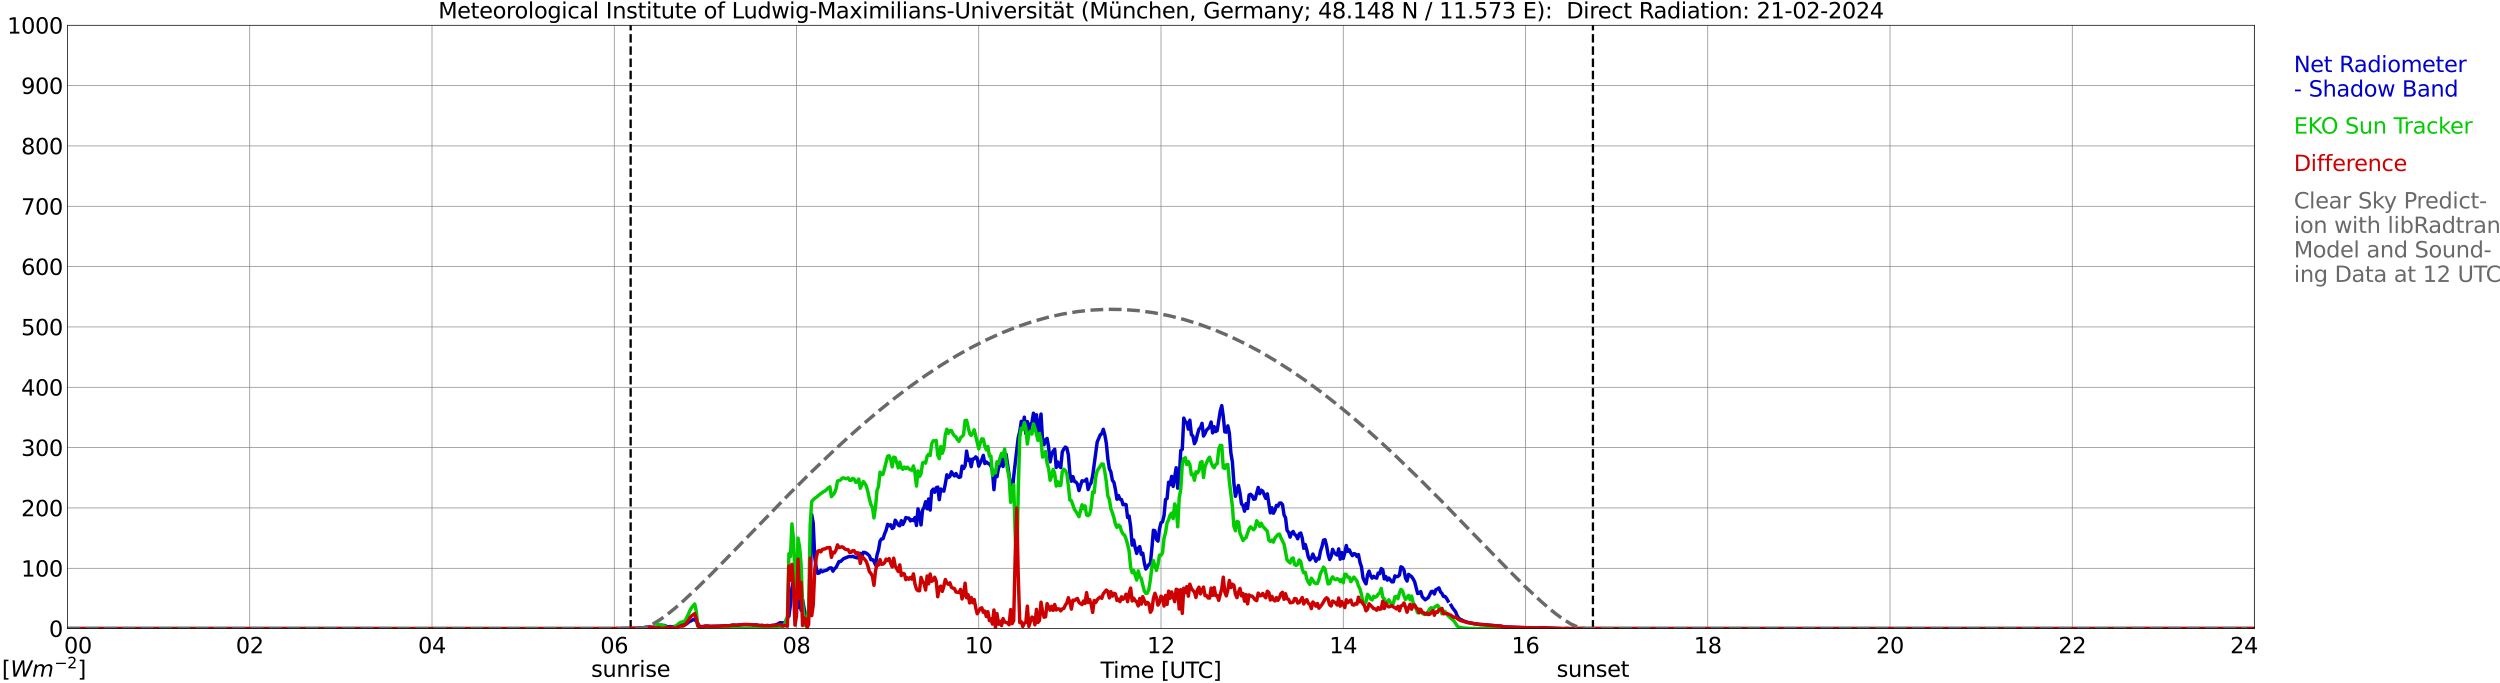 <?xml version="1.0" encoding="utf-8" standalone="no"?>
<!DOCTYPE svg PUBLIC "-//W3C//DTD SVG 1.1//EN"
  "http://www.w3.org/Graphics/SVG/1.1/DTD/svg11.dtd">
<svg xmlns:xlink="http://www.w3.org/1999/xlink" width="1085.4pt" height="296.64pt" viewBox="0 0 1085.4 296.64" xmlns="http://www.w3.org/2000/svg" version="1.1">
 <defs>
  <style type="text/css">*{stroke-linejoin: round; stroke-linecap: butt}</style>
 </defs>
 <g id="figure_1">
  <g id="patch_1">
   <path d="M 0 296.64 
L 1085.4 296.64 
L 1085.4 0 
L 0 0 
z
" style="fill: #ffffff"/>
  </g>
  <g id="axes_1">
   <g id="patch_2">
    <path d="M 29.306 272.909 
L 978.814 272.909 
L 978.814 10.976 
L 29.306 10.976 
z
" style="fill: #ffffff"/>
   </g>
   <g id="patch_3">
    <path d="M 978.814 272.909 
L 978.814 272.909 
L 978.814 10.976 
L 978.814 10.976 
z
" clip-path="url(#p2c9fe267b4)" style="fill: #d3d3d3; opacity: 0.25; stroke: #d3d3d3; stroke-linejoin: miter"/>
   </g>
   <g id="matplotlib.axis_1">
    <g id="xtick_1">
     <g id="line2d_1">
      <path d="M 29.306 272.909 
L 29.306 10.976 
" clip-path="url(#p2c9fe267b4)" style="fill: none; stroke: #808080; stroke-width: 0.3; stroke-linecap: square"/>
     </g>
     <g id="line2d_2"/>
     <g id="text_1">
      <!--    00 -->
      <g transform="translate(18.733 283.627) scale(0.095 -0.095)">
       <defs>
        <path id="DejaVuSans-20" transform="scale(0.016)"/>
        <path id="DejaVuSans-30" d="M 2034 4250 
Q 1547 4250 1301 3770 
Q 1056 3291 1056 2328 
Q 1056 1369 1301 889 
Q 1547 409 2034 409 
Q 2525 409 2770 889 
Q 3016 1369 3016 2328 
Q 3016 3291 2770 3770 
Q 2525 4250 2034 4250 
z
M 2034 4750 
Q 2819 4750 3233 4129 
Q 3647 3509 3647 2328 
Q 3647 1150 3233 529 
Q 2819 -91 2034 -91 
Q 1250 -91 836 529 
Q 422 1150 422 2328 
Q 422 3509 836 4129 
Q 1250 4750 2034 4750 
z
" transform="scale(0.016)"/>
       </defs>
       <use xlink:href="#DejaVuSans-20"/>
       <use xlink:href="#DejaVuSans-20" transform="translate(31.787 0)"/>
       <use xlink:href="#DejaVuSans-20" transform="translate(63.574 0)"/>
       <use xlink:href="#DejaVuSans-30" transform="translate(95.361 0)"/>
       <use xlink:href="#DejaVuSans-30" transform="translate(158.984 0)"/>
      </g>
     </g>
    </g>
    <g id="xtick_2">
     <g id="line2d_3">
      <path d="M 108.431 272.909 
L 108.431 10.976 
" clip-path="url(#p2c9fe267b4)" style="fill: none; stroke: #808080; stroke-width: 0.3; stroke-linecap: square"/>
     </g>
     <g id="line2d_4"/>
     <g id="text_2">
      <!-- 02 -->
      <g transform="translate(102.387 283.627) scale(0.095 -0.095)">
       <defs>
        <path id="DejaVuSans-32" d="M 1228 531 
L 3431 531 
L 3431 0 
L 469 0 
L 469 531 
Q 828 903 1448 1529 
Q 2069 2156 2228 2338 
Q 2531 2678 2651 2914 
Q 2772 3150 2772 3378 
Q 2772 3750 2511 3984 
Q 2250 4219 1831 4219 
Q 1534 4219 1204 4116 
Q 875 4013 500 3803 
L 500 4441 
Q 881 4594 1212 4672 
Q 1544 4750 1819 4750 
Q 2544 4750 2975 4387 
Q 3406 4025 3406 3419 
Q 3406 3131 3298 2873 
Q 3191 2616 2906 2266 
Q 2828 2175 2409 1742 
Q 1991 1309 1228 531 
z
" transform="scale(0.016)"/>
       </defs>
       <use xlink:href="#DejaVuSans-30"/>
       <use xlink:href="#DejaVuSans-32" transform="translate(63.623 0)"/>
      </g>
     </g>
    </g>
    <g id="xtick_3">
     <g id="line2d_5">
      <path d="M 187.557 272.909 
L 187.557 10.976 
" clip-path="url(#p2c9fe267b4)" style="fill: none; stroke: #808080; stroke-width: 0.3; stroke-linecap: square"/>
     </g>
     <g id="line2d_6"/>
     <g id="text_3">
      <!-- 04 -->
      <g transform="translate(181.513 283.627) scale(0.095 -0.095)">
       <defs>
        <path id="DejaVuSans-34" d="M 2419 4116 
L 825 1625 
L 2419 1625 
L 2419 4116 
z
M 2253 4666 
L 3047 4666 
L 3047 1625 
L 3713 1625 
L 3713 1100 
L 3047 1100 
L 3047 0 
L 2419 0 
L 2419 1100 
L 313 1100 
L 313 1709 
L 2253 4666 
z
" transform="scale(0.016)"/>
       </defs>
       <use xlink:href="#DejaVuSans-30"/>
       <use xlink:href="#DejaVuSans-34" transform="translate(63.623 0)"/>
      </g>
     </g>
    </g>
    <g id="xtick_4">
     <g id="line2d_7">
      <path d="M 266.683 272.909 
L 266.683 10.976 
" clip-path="url(#p2c9fe267b4)" style="fill: none; stroke: #808080; stroke-width: 0.3; stroke-linecap: square"/>
     </g>
     <g id="line2d_8"/>
     <g id="text_4">
      <!-- 06 -->
      <g transform="translate(260.638 283.627) scale(0.095 -0.095)">
       <defs>
        <path id="DejaVuSans-36" d="M 2113 2584 
Q 1688 2584 1439 2293 
Q 1191 2003 1191 1497 
Q 1191 994 1439 701 
Q 1688 409 2113 409 
Q 2538 409 2786 701 
Q 3034 994 3034 1497 
Q 3034 2003 2786 2293 
Q 2538 2584 2113 2584 
z
M 3366 4563 
L 3366 3988 
Q 3128 4100 2886 4159 
Q 2644 4219 2406 4219 
Q 1781 4219 1451 3797 
Q 1122 3375 1075 2522 
Q 1259 2794 1537 2939 
Q 1816 3084 2150 3084 
Q 2853 3084 3261 2657 
Q 3669 2231 3669 1497 
Q 3669 778 3244 343 
Q 2819 -91 2113 -91 
Q 1303 -91 875 529 
Q 447 1150 447 2328 
Q 447 3434 972 4092 
Q 1497 4750 2381 4750 
Q 2619 4750 2861 4703 
Q 3103 4656 3366 4563 
z
" transform="scale(0.016)"/>
       </defs>
       <use xlink:href="#DejaVuSans-30"/>
       <use xlink:href="#DejaVuSans-36" transform="translate(63.623 0)"/>
      </g>
     </g>
    </g>
    <g id="xtick_5">
     <g id="line2d_9">
      <path d="M 345.808 272.909 
L 345.808 10.976 
" clip-path="url(#p2c9fe267b4)" style="fill: none; stroke: #808080; stroke-width: 0.3; stroke-linecap: square"/>
     </g>
     <g id="line2d_10"/>
     <g id="text_5">
      <!-- 08 -->
      <g transform="translate(339.764 283.627) scale(0.095 -0.095)">
       <defs>
        <path id="DejaVuSans-38" d="M 2034 2216 
Q 1584 2216 1326 1975 
Q 1069 1734 1069 1313 
Q 1069 891 1326 650 
Q 1584 409 2034 409 
Q 2484 409 2743 651 
Q 3003 894 3003 1313 
Q 3003 1734 2745 1975 
Q 2488 2216 2034 2216 
z
M 1403 2484 
Q 997 2584 770 2862 
Q 544 3141 544 3541 
Q 544 4100 942 4425 
Q 1341 4750 2034 4750 
Q 2731 4750 3128 4425 
Q 3525 4100 3525 3541 
Q 3525 3141 3298 2862 
Q 3072 2584 2669 2484 
Q 3125 2378 3379 2068 
Q 3634 1759 3634 1313 
Q 3634 634 3220 271 
Q 2806 -91 2034 -91 
Q 1263 -91 848 271 
Q 434 634 434 1313 
Q 434 1759 690 2068 
Q 947 2378 1403 2484 
z
M 1172 3481 
Q 1172 3119 1398 2916 
Q 1625 2713 2034 2713 
Q 2441 2713 2670 2916 
Q 2900 3119 2900 3481 
Q 2900 3844 2670 4047 
Q 2441 4250 2034 4250 
Q 1625 4250 1398 4047 
Q 1172 3844 1172 3481 
z
" transform="scale(0.016)"/>
       </defs>
       <use xlink:href="#DejaVuSans-30"/>
       <use xlink:href="#DejaVuSans-38" transform="translate(63.623 0)"/>
      </g>
     </g>
    </g>
    <g id="xtick_6">
     <g id="line2d_11">
      <path d="M 424.934 272.909 
L 424.934 10.976 
" clip-path="url(#p2c9fe267b4)" style="fill: none; stroke: #808080; stroke-width: 0.3; stroke-linecap: square"/>
     </g>
     <g id="line2d_12"/>
     <g id="text_6">
      <!-- 10 -->
      <g transform="translate(418.89 283.627) scale(0.095 -0.095)">
       <defs>
        <path id="DejaVuSans-31" d="M 794 531 
L 1825 531 
L 1825 4091 
L 703 3866 
L 703 4441 
L 1819 4666 
L 2450 4666 
L 2450 531 
L 3481 531 
L 3481 0 
L 794 0 
L 794 531 
z
" transform="scale(0.016)"/>
       </defs>
       <use xlink:href="#DejaVuSans-31"/>
       <use xlink:href="#DejaVuSans-30" transform="translate(63.623 0)"/>
      </g>
     </g>
    </g>
    <g id="xtick_7">
     <g id="line2d_13">
      <path d="M 504.06 272.909 
L 504.06 10.976 
" clip-path="url(#p2c9fe267b4)" style="fill: none; stroke: #808080; stroke-width: 0.3; stroke-linecap: square"/>
     </g>
     <g id="line2d_14"/>
     <g id="text_7">
      <!-- 12 -->
      <g transform="translate(498.015 283.627) scale(0.095 -0.095)">
       <use xlink:href="#DejaVuSans-31"/>
       <use xlink:href="#DejaVuSans-32" transform="translate(63.623 0)"/>
      </g>
     </g>
    </g>
    <g id="xtick_8">
     <g id="line2d_15">
      <path d="M 583.185 272.909 
L 583.185 10.976 
" clip-path="url(#p2c9fe267b4)" style="fill: none; stroke: #808080; stroke-width: 0.3; stroke-linecap: square"/>
     </g>
     <g id="line2d_16"/>
     <g id="text_8">
      <!-- 14 -->
      <g transform="translate(577.141 283.627) scale(0.095 -0.095)">
       <use xlink:href="#DejaVuSans-31"/>
       <use xlink:href="#DejaVuSans-34" transform="translate(63.623 0)"/>
      </g>
     </g>
    </g>
    <g id="xtick_9">
     <g id="line2d_17">
      <path d="M 662.311 272.909 
L 662.311 10.976 
" clip-path="url(#p2c9fe267b4)" style="fill: none; stroke: #808080; stroke-width: 0.3; stroke-linecap: square"/>
     </g>
     <g id="line2d_18"/>
     <g id="text_9">
      <!-- 16 -->
      <g transform="translate(656.267 283.627) scale(0.095 -0.095)">
       <use xlink:href="#DejaVuSans-31"/>
       <use xlink:href="#DejaVuSans-36" transform="translate(63.623 0)"/>
      </g>
     </g>
    </g>
    <g id="xtick_10">
     <g id="line2d_19">
      <path d="M 741.437 272.909 
L 741.437 10.976 
" clip-path="url(#p2c9fe267b4)" style="fill: none; stroke: #808080; stroke-width: 0.3; stroke-linecap: square"/>
     </g>
     <g id="line2d_20"/>
     <g id="text_10">
      <!-- 18 -->
      <g transform="translate(735.392 283.627) scale(0.095 -0.095)">
       <use xlink:href="#DejaVuSans-31"/>
       <use xlink:href="#DejaVuSans-38" transform="translate(63.623 0)"/>
      </g>
     </g>
    </g>
    <g id="xtick_11">
     <g id="line2d_21">
      <path d="M 820.562 272.909 
L 820.562 10.976 
" clip-path="url(#p2c9fe267b4)" style="fill: none; stroke: #808080; stroke-width: 0.3; stroke-linecap: square"/>
     </g>
     <g id="line2d_22"/>
     <g id="text_11">
      <!-- 20 -->
      <g transform="translate(814.518 283.627) scale(0.095 -0.095)">
       <use xlink:href="#DejaVuSans-32"/>
       <use xlink:href="#DejaVuSans-30" transform="translate(63.623 0)"/>
      </g>
     </g>
    </g>
    <g id="xtick_12">
     <g id="line2d_23">
      <path d="M 899.688 272.909 
L 899.688 10.976 
" clip-path="url(#p2c9fe267b4)" style="fill: none; stroke: #808080; stroke-width: 0.3; stroke-linecap: square"/>
     </g>
     <g id="line2d_24"/>
     <g id="text_12">
      <!-- 22 -->
      <g transform="translate(893.644 283.627) scale(0.095 -0.095)">
       <use xlink:href="#DejaVuSans-32"/>
       <use xlink:href="#DejaVuSans-32" transform="translate(63.623 0)"/>
      </g>
     </g>
    </g>
    <g id="xtick_13">
     <g id="line2d_25">
      <path d="M 978.814 272.909 
L 978.814 10.976 
" clip-path="url(#p2c9fe267b4)" style="fill: none; stroke: #808080; stroke-width: 0.3; stroke-linecap: square"/>
     </g>
     <g id="line2d_26"/>
     <g id="text_13">
      <!-- 24    -->
      <g transform="translate(968.241 283.627) scale(0.095 -0.095)">
       <use xlink:href="#DejaVuSans-32"/>
       <use xlink:href="#DejaVuSans-34" transform="translate(63.623 0)"/>
       <use xlink:href="#DejaVuSans-20" transform="translate(127.246 0)"/>
       <use xlink:href="#DejaVuSans-20" transform="translate(159.033 0)"/>
       <use xlink:href="#DejaVuSans-20" transform="translate(190.82 0)"/>
      </g>
     </g>
    </g>
    <g id="text_14">
     <!-- Time [UTC] -->
     <g transform="translate(477.806 294.322) scale(0.095 -0.095)">
      <defs>
       <path id="DejaVuSans-54" d="M -19 4666 
L 3928 4666 
L 3928 4134 
L 2272 4134 
L 2272 0 
L 1638 0 
L 1638 4134 
L -19 4134 
L -19 4666 
z
" transform="scale(0.016)"/>
       <path id="DejaVuSans-69" d="M 603 3500 
L 1178 3500 
L 1178 0 
L 603 0 
L 603 3500 
z
M 603 4863 
L 1178 4863 
L 1178 4134 
L 603 4134 
L 603 4863 
z
" transform="scale(0.016)"/>
       <path id="DejaVuSans-6d" d="M 3328 2828 
Q 3544 3216 3844 3400 
Q 4144 3584 4550 3584 
Q 5097 3584 5394 3201 
Q 5691 2819 5691 2113 
L 5691 0 
L 5113 0 
L 5113 2094 
Q 5113 2597 4934 2840 
Q 4756 3084 4391 3084 
Q 3944 3084 3684 2787 
Q 3425 2491 3425 1978 
L 3425 0 
L 2847 0 
L 2847 2094 
Q 2847 2600 2669 2842 
Q 2491 3084 2119 3084 
Q 1678 3084 1418 2786 
Q 1159 2488 1159 1978 
L 1159 0 
L 581 0 
L 581 3500 
L 1159 3500 
L 1159 2956 
Q 1356 3278 1631 3431 
Q 1906 3584 2284 3584 
Q 2666 3584 2933 3390 
Q 3200 3197 3328 2828 
z
" transform="scale(0.016)"/>
       <path id="DejaVuSans-65" d="M 3597 1894 
L 3597 1613 
L 953 1613 
Q 991 1019 1311 708 
Q 1631 397 2203 397 
Q 2534 397 2845 478 
Q 3156 559 3463 722 
L 3463 178 
Q 3153 47 2828 -22 
Q 2503 -91 2169 -91 
Q 1331 -91 842 396 
Q 353 884 353 1716 
Q 353 2575 817 3079 
Q 1281 3584 2069 3584 
Q 2775 3584 3186 3129 
Q 3597 2675 3597 1894 
z
M 3022 2063 
Q 3016 2534 2758 2815 
Q 2500 3097 2075 3097 
Q 1594 3097 1305 2825 
Q 1016 2553 972 2059 
L 3022 2063 
z
" transform="scale(0.016)"/>
       <path id="DejaVuSans-5b" d="M 550 4863 
L 1875 4863 
L 1875 4416 
L 1125 4416 
L 1125 -397 
L 1875 -397 
L 1875 -844 
L 550 -844 
L 550 4863 
z
" transform="scale(0.016)"/>
       <path id="DejaVuSans-55" d="M 556 4666 
L 1191 4666 
L 1191 1831 
Q 1191 1081 1462 751 
Q 1734 422 2344 422 
Q 2950 422 3222 751 
Q 3494 1081 3494 1831 
L 3494 4666 
L 4128 4666 
L 4128 1753 
Q 4128 841 3676 375 
Q 3225 -91 2344 -91 
Q 1459 -91 1007 375 
Q 556 841 556 1753 
L 556 4666 
z
" transform="scale(0.016)"/>
       <path id="DejaVuSans-43" d="M 4122 4306 
L 4122 3641 
Q 3803 3938 3442 4084 
Q 3081 4231 2675 4231 
Q 1875 4231 1450 3742 
Q 1025 3253 1025 2328 
Q 1025 1406 1450 917 
Q 1875 428 2675 428 
Q 3081 428 3442 575 
Q 3803 722 4122 1019 
L 4122 359 
Q 3791 134 3420 21 
Q 3050 -91 2638 -91 
Q 1578 -91 968 557 
Q 359 1206 359 2328 
Q 359 3453 968 4101 
Q 1578 4750 2638 4750 
Q 3056 4750 3426 4639 
Q 3797 4528 4122 4306 
z
" transform="scale(0.016)"/>
       <path id="DejaVuSans-5d" d="M 1947 4863 
L 1947 -844 
L 622 -844 
L 622 -397 
L 1369 -397 
L 1369 4416 
L 622 4416 
L 622 4863 
L 1947 4863 
z
" transform="scale(0.016)"/>
      </defs>
      <use xlink:href="#DejaVuSans-54"/>
      <use xlink:href="#DejaVuSans-69" transform="translate(57.959 0)"/>
      <use xlink:href="#DejaVuSans-6d" transform="translate(85.742 0)"/>
      <use xlink:href="#DejaVuSans-65" transform="translate(183.154 0)"/>
      <use xlink:href="#DejaVuSans-20" transform="translate(244.678 0)"/>
      <use xlink:href="#DejaVuSans-5b" transform="translate(276.465 0)"/>
      <use xlink:href="#DejaVuSans-55" transform="translate(315.479 0)"/>
      <use xlink:href="#DejaVuSans-54" transform="translate(388.672 0)"/>
      <use xlink:href="#DejaVuSans-43" transform="translate(443.881 0)"/>
      <use xlink:href="#DejaVuSans-5d" transform="translate(513.705 0)"/>
     </g>
    </g>
   </g>
   <g id="matplotlib.axis_2">
    <g id="ytick_1">
     <g id="line2d_27">
      <path d="M 29.306 272.909 
L 978.814 272.909 
" clip-path="url(#p2c9fe267b4)" style="fill: none; stroke: #808080; stroke-width: 0.3; stroke-linecap: square"/>
     </g>
     <g id="line2d_28"/>
     <g id="text_15">
      <!-- 0 -->
      <g transform="translate(21.261 276.518) scale(0.095 -0.095)">
       <use xlink:href="#DejaVuSans-30"/>
      </g>
     </g>
    </g>
    <g id="ytick_2">
     <g id="line2d_29">
      <path d="M 29.306 246.715 
L 978.814 246.715 
" clip-path="url(#p2c9fe267b4)" style="fill: none; stroke: #808080; stroke-width: 0.3; stroke-linecap: square"/>
     </g>
     <g id="line2d_30"/>
     <g id="text_16">
      <!-- 100 -->
      <g transform="translate(9.173 250.325) scale(0.095 -0.095)">
       <use xlink:href="#DejaVuSans-31"/>
       <use xlink:href="#DejaVuSans-30" transform="translate(63.623 0)"/>
       <use xlink:href="#DejaVuSans-30" transform="translate(127.246 0)"/>
      </g>
     </g>
    </g>
    <g id="ytick_3">
     <g id="line2d_31">
      <path d="M 29.306 220.522 
L 978.814 220.522 
" clip-path="url(#p2c9fe267b4)" style="fill: none; stroke: #808080; stroke-width: 0.3; stroke-linecap: square"/>
     </g>
     <g id="line2d_32"/>
     <g id="text_17">
      <!-- 200 -->
      <g transform="translate(9.173 224.131) scale(0.095 -0.095)">
       <use xlink:href="#DejaVuSans-32"/>
       <use xlink:href="#DejaVuSans-30" transform="translate(63.623 0)"/>
       <use xlink:href="#DejaVuSans-30" transform="translate(127.246 0)"/>
      </g>
     </g>
    </g>
    <g id="ytick_4">
     <g id="line2d_33">
      <path d="M 29.306 194.329 
L 978.814 194.329 
" clip-path="url(#p2c9fe267b4)" style="fill: none; stroke: #808080; stroke-width: 0.3; stroke-linecap: square"/>
     </g>
     <g id="line2d_34"/>
     <g id="text_18">
      <!-- 300 -->
      <g transform="translate(9.173 197.938) scale(0.095 -0.095)">
       <defs>
        <path id="DejaVuSans-33" d="M 2597 2516 
Q 3050 2419 3304 2112 
Q 3559 1806 3559 1356 
Q 3559 666 3084 287 
Q 2609 -91 1734 -91 
Q 1441 -91 1130 -33 
Q 819 25 488 141 
L 488 750 
Q 750 597 1062 519 
Q 1375 441 1716 441 
Q 2309 441 2620 675 
Q 2931 909 2931 1356 
Q 2931 1769 2642 2001 
Q 2353 2234 1838 2234 
L 1294 2234 
L 1294 2753 
L 1863 2753 
Q 2328 2753 2575 2939 
Q 2822 3125 2822 3475 
Q 2822 3834 2567 4026 
Q 2313 4219 1838 4219 
Q 1578 4219 1281 4162 
Q 984 4106 628 3988 
L 628 4550 
Q 988 4650 1302 4700 
Q 1616 4750 1894 4750 
Q 2613 4750 3031 4423 
Q 3450 4097 3450 3541 
Q 3450 3153 3228 2886 
Q 3006 2619 2597 2516 
z
" transform="scale(0.016)"/>
       </defs>
       <use xlink:href="#DejaVuSans-33"/>
       <use xlink:href="#DejaVuSans-30" transform="translate(63.623 0)"/>
       <use xlink:href="#DejaVuSans-30" transform="translate(127.246 0)"/>
      </g>
     </g>
    </g>
    <g id="ytick_5">
     <g id="line2d_35">
      <path d="M 29.306 168.136 
L 978.814 168.136 
" clip-path="url(#p2c9fe267b4)" style="fill: none; stroke: #808080; stroke-width: 0.3; stroke-linecap: square"/>
     </g>
     <g id="line2d_36"/>
     <g id="text_19">
      <!-- 400 -->
      <g transform="translate(9.173 171.745) scale(0.095 -0.095)">
       <use xlink:href="#DejaVuSans-34"/>
       <use xlink:href="#DejaVuSans-30" transform="translate(63.623 0)"/>
       <use xlink:href="#DejaVuSans-30" transform="translate(127.246 0)"/>
      </g>
     </g>
    </g>
    <g id="ytick_6">
     <g id="line2d_37">
      <path d="M 29.306 141.942 
L 978.814 141.942 
" clip-path="url(#p2c9fe267b4)" style="fill: none; stroke: #808080; stroke-width: 0.3; stroke-linecap: square"/>
     </g>
     <g id="line2d_38"/>
     <g id="text_20">
      <!-- 500 -->
      <g transform="translate(9.173 145.551) scale(0.095 -0.095)">
       <defs>
        <path id="DejaVuSans-35" d="M 691 4666 
L 3169 4666 
L 3169 4134 
L 1269 4134 
L 1269 2991 
Q 1406 3038 1543 3061 
Q 1681 3084 1819 3084 
Q 2600 3084 3056 2656 
Q 3513 2228 3513 1497 
Q 3513 744 3044 326 
Q 2575 -91 1722 -91 
Q 1428 -91 1123 -41 
Q 819 9 494 109 
L 494 744 
Q 775 591 1075 516 
Q 1375 441 1709 441 
Q 2250 441 2565 725 
Q 2881 1009 2881 1497 
Q 2881 1984 2565 2268 
Q 2250 2553 1709 2553 
Q 1456 2553 1204 2497 
Q 953 2441 691 2322 
L 691 4666 
z
" transform="scale(0.016)"/>
       </defs>
       <use xlink:href="#DejaVuSans-35"/>
       <use xlink:href="#DejaVuSans-30" transform="translate(63.623 0)"/>
       <use xlink:href="#DejaVuSans-30" transform="translate(127.246 0)"/>
      </g>
     </g>
    </g>
    <g id="ytick_7">
     <g id="line2d_39">
      <path d="M 29.306 115.749 
L 978.814 115.749 
" clip-path="url(#p2c9fe267b4)" style="fill: none; stroke: #808080; stroke-width: 0.3; stroke-linecap: square"/>
     </g>
     <g id="line2d_40"/>
     <g id="text_21">
      <!-- 600 -->
      <g transform="translate(9.173 119.358) scale(0.095 -0.095)">
       <use xlink:href="#DejaVuSans-36"/>
       <use xlink:href="#DejaVuSans-30" transform="translate(63.623 0)"/>
       <use xlink:href="#DejaVuSans-30" transform="translate(127.246 0)"/>
      </g>
     </g>
    </g>
    <g id="ytick_8">
     <g id="line2d_41">
      <path d="M 29.306 89.556 
L 978.814 89.556 
" clip-path="url(#p2c9fe267b4)" style="fill: none; stroke: #808080; stroke-width: 0.3; stroke-linecap: square"/>
     </g>
     <g id="line2d_42"/>
     <g id="text_22">
      <!-- 700 -->
      <g transform="translate(9.173 93.165) scale(0.095 -0.095)">
       <defs>
        <path id="DejaVuSans-37" d="M 525 4666 
L 3525 4666 
L 3525 4397 
L 1831 0 
L 1172 0 
L 2766 4134 
L 525 4134 
L 525 4666 
z
" transform="scale(0.016)"/>
       </defs>
       <use xlink:href="#DejaVuSans-37"/>
       <use xlink:href="#DejaVuSans-30" transform="translate(63.623 0)"/>
       <use xlink:href="#DejaVuSans-30" transform="translate(127.246 0)"/>
      </g>
     </g>
    </g>
    <g id="ytick_9">
     <g id="line2d_43">
      <path d="M 29.306 63.362 
L 978.814 63.362 
" clip-path="url(#p2c9fe267b4)" style="fill: none; stroke: #808080; stroke-width: 0.3; stroke-linecap: square"/>
     </g>
     <g id="line2d_44"/>
     <g id="text_23">
      <!-- 800 -->
      <g transform="translate(9.173 66.972) scale(0.095 -0.095)">
       <use xlink:href="#DejaVuSans-38"/>
       <use xlink:href="#DejaVuSans-30" transform="translate(63.623 0)"/>
       <use xlink:href="#DejaVuSans-30" transform="translate(127.246 0)"/>
      </g>
     </g>
    </g>
    <g id="ytick_10">
     <g id="line2d_45">
      <path d="M 29.306 37.169 
L 978.814 37.169 
" clip-path="url(#p2c9fe267b4)" style="fill: none; stroke: #808080; stroke-width: 0.3; stroke-linecap: square"/>
     </g>
     <g id="line2d_46"/>
     <g id="text_24">
      <!-- 900 -->
      <g transform="translate(9.173 40.778) scale(0.095 -0.095)">
       <defs>
        <path id="DejaVuSans-39" d="M 703 97 
L 703 672 
Q 941 559 1184 500 
Q 1428 441 1663 441 
Q 2288 441 2617 861 
Q 2947 1281 2994 2138 
Q 2813 1869 2534 1725 
Q 2256 1581 1919 1581 
Q 1219 1581 811 2004 
Q 403 2428 403 3163 
Q 403 3881 828 4315 
Q 1253 4750 1959 4750 
Q 2769 4750 3195 4129 
Q 3622 3509 3622 2328 
Q 3622 1225 3098 567 
Q 2575 -91 1691 -91 
Q 1453 -91 1209 -44 
Q 966 3 703 97 
z
M 1959 2075 
Q 2384 2075 2632 2365 
Q 2881 2656 2881 3163 
Q 2881 3666 2632 3958 
Q 2384 4250 1959 4250 
Q 1534 4250 1286 3958 
Q 1038 3666 1038 3163 
Q 1038 2656 1286 2365 
Q 1534 2075 1959 2075 
z
" transform="scale(0.016)"/>
       </defs>
       <use xlink:href="#DejaVuSans-39"/>
       <use xlink:href="#DejaVuSans-30" transform="translate(63.623 0)"/>
       <use xlink:href="#DejaVuSans-30" transform="translate(127.246 0)"/>
      </g>
     </g>
    </g>
    <g id="ytick_11">
     <g id="line2d_47">
      <path d="M 29.306 10.976 
L 978.814 10.976 
" clip-path="url(#p2c9fe267b4)" style="fill: none; stroke: #808080; stroke-width: 0.3; stroke-linecap: square"/>
     </g>
     <g id="line2d_48"/>
     <g id="text_25">
      <!-- 1000 -->
      <g transform="translate(3.128 14.585) scale(0.095 -0.095)">
       <use xlink:href="#DejaVuSans-31"/>
       <use xlink:href="#DejaVuSans-30" transform="translate(63.623 0)"/>
       <use xlink:href="#DejaVuSans-30" transform="translate(127.246 0)"/>
       <use xlink:href="#DejaVuSans-30" transform="translate(190.869 0)"/>
      </g>
     </g>
    </g>
   </g>
   <g id="line2d_49">
    <path d="M 273.804 272.909 
L 273.804 10.976 
" clip-path="url(#p2c9fe267b4)" style="fill: none; stroke-dasharray: 3.7,1.6; stroke-dashoffset: 0; stroke: #000000"/>
   </g>
   <g id="line2d_50">
    <path d="M 691.588 272.909 
L 691.588 10.976 
" clip-path="url(#p2c9fe267b4)" style="fill: none; stroke-dasharray: 3.7,1.6; stroke-dashoffset: 0; stroke: #000000"/>
   </g>
   <g id="line2d_51">
    <path d="M 29.306 272.909 
L 267.342 272.935 
L 268.002 273.084 
L 269.32 272.872 
L 276.573 272.807 
L 281.849 272.264 
L 283.827 272.343 
L 284.486 272.296 
L 285.805 271.392 
L 286.464 271.34 
L 287.783 271.531 
L 288.442 271.552 
L 289.761 272.126 
L 291.08 272.034 
L 291.739 272.165 
L 292.399 272.031 
L 293.058 272.018 
L 294.377 271.707 
L 295.696 271.251 
L 296.355 271.078 
L 297.674 271.081 
L 298.333 270.667 
L 298.992 270.059 
L 300.971 269.019 
L 301.63 268.741 
L 302.289 269.826 
L 302.949 270.53 
L 303.608 271.874 
L 304.267 272.037 
L 305.586 271.963 
L 306.246 271.809 
L 307.564 271.837 
L 308.224 271.955 
L 312.839 271.848 
L 314.158 271.707 
L 316.796 271.68 
L 317.455 271.507 
L 318.774 271.371 
L 319.433 271.492 
L 322.071 271.227 
L 323.39 271.156 
L 326.027 271.206 
L 327.346 271.376 
L 328.005 271.269 
L 329.983 271.61 
L 330.643 271.515 
L 331.961 271.683 
L 333.28 271.576 
L 333.94 271.688 
L 334.599 271.68 
L 335.258 271.528 
L 335.918 271.497 
L 337.236 271.159 
L 338.555 270.373 
L 341.193 270.402 
L 341.852 268.063 
L 342.512 267.594 
L 343.171 262.657 
L 343.83 255.304 
L 344.49 252.014 
L 345.149 251.669 
L 345.808 263.532 
L 346.468 263.765 
L 347.127 250.401 
L 347.787 264.922 
L 348.446 260.302 
L 349.105 264.2 
L 349.765 267.332 
L 350.424 267.94 
L 351.083 266.397 
L 351.743 258.555 
L 352.402 223.396 
L 353.062 227.086 
L 353.721 241.749 
L 354.38 246.503 
L 355.04 248.931 
L 355.699 248.759 
L 356.359 247.609 
L 357.018 248.219 
L 357.677 247.881 
L 358.996 247.507 
L 359.655 246.933 
L 360.315 246.556 
L 360.974 246.569 
L 361.634 247.986 
L 362.293 246.883 
L 362.952 246.422 
L 364.271 243.79 
L 364.93 243.798 
L 366.249 242.556 
L 368.227 241.752 
L 368.887 241.579 
L 369.546 241.702 
L 370.206 241.516 
L 370.865 241.833 
L 372.184 242.223 
L 372.843 240.738 
L 373.502 240.285 
L 374.162 241.896 
L 374.821 239.795 
L 375.481 239.866 
L 376.14 240.167 
L 376.799 240.67 
L 377.459 241.359 
L 378.118 243.017 
L 378.777 242.944 
L 379.437 243.659 
L 380.096 245.238 
L 380.756 240.966 
L 381.415 238.713 
L 382.074 234.939 
L 382.734 233.975 
L 383.393 233.878 
L 384.053 231.756 
L 384.712 230.203 
L 385.371 227.636 
L 386.031 228.268 
L 386.69 227.835 
L 387.349 229.462 
L 388.009 229.038 
L 388.668 225.855 
L 389.328 226.769 
L 389.987 227.961 
L 390.646 228.294 
L 391.306 226.059 
L 391.965 227.725 
L 392.624 226.51 
L 393.284 224.69 
L 393.943 224.925 
L 394.603 224.946 
L 395.262 226.159 
L 395.921 225.598 
L 396.581 226.025 
L 397.24 224.695 
L 397.899 228.144 
L 398.559 220.918 
L 399.218 223.304 
L 399.878 227.898 
L 400.537 221.455 
L 401.196 220.265 
L 401.856 217.835 
L 402.515 220.905 
L 403.175 216.64 
L 403.834 221.452 
L 404.493 213.254 
L 405.153 212.371 
L 405.812 213.715 
L 406.471 211.763 
L 407.131 211.488 
L 407.79 216.939 
L 408.45 212.316 
L 409.109 212.939 
L 409.768 213.248 
L 410.428 210.024 
L 411.087 206.134 
L 411.746 207.344 
L 412.406 206.87 
L 413.065 204.843 
L 413.725 205.857 
L 414.384 206.624 
L 415.043 205.589 
L 415.703 206.729 
L 416.362 207.268 
L 417.022 207.025 
L 417.681 202.375 
L 418.34 203.423 
L 419 202.292 
L 419.659 195.856 
L 420.318 199.884 
L 420.978 199.334 
L 421.637 202.606 
L 422.297 199.298 
L 422.956 199.227 
L 423.615 198.36 
L 424.275 198.928 
L 424.934 202.399 
L 426.253 199.547 
L 426.912 197.71 
L 427.572 201.241 
L 428.231 200.552 
L 428.89 201.163 
L 429.55 201.427 
L 430.209 202.239 
L 430.869 204.382 
L 431.528 212.601 
L 432.187 205.642 
L 432.847 206.951 
L 433.506 203.177 
L 434.165 202.043 
L 434.825 198.185 
L 435.484 202.538 
L 436.144 197.76 
L 436.803 197.265 
L 439.44 215.357 
L 440.1 206.889 
L 441.419 195.492 
L 442.078 189.989 
L 442.737 187.367 
L 443.397 182.932 
L 444.056 185.596 
L 444.716 181.112 
L 445.375 188.278 
L 446.034 183.032 
L 446.694 187.128 
L 447.353 184.187 
L 448.012 183.487 
L 448.672 179.391 
L 449.331 184.234 
L 449.991 180.085 
L 450.65 188.569 
L 451.309 184.643 
L 451.969 179.776 
L 452.628 191.021 
L 453.287 193.064 
L 453.947 190.892 
L 454.606 190.371 
L 455.266 194.088 
L 455.925 200.539 
L 456.584 197.132 
L 457.244 195.898 
L 457.903 195.031 
L 458.563 202.96 
L 459.222 200.579 
L 459.881 202.339 
L 460.541 203.028 
L 461.2 196.212 
L 461.859 194.973 
L 462.519 194.098 
L 463.178 194.552 
L 463.838 197.467 
L 464.497 205.702 
L 465.156 208.916 
L 465.816 206.928 
L 466.475 208.997 
L 467.134 209.301 
L 467.794 210.173 
L 468.453 212.981 
L 469.772 208.738 
L 470.431 208.882 
L 471.091 208.691 
L 471.75 207.973 
L 472.409 212.533 
L 473.069 210.663 
L 473.728 209.592 
L 474.388 206.556 
L 476.366 191.864 
L 477.685 188.807 
L 478.344 188.281 
L 479.003 186.395 
L 479.663 188.771 
L 480.322 192.508 
L 480.981 199.219 
L 481.641 203.512 
L 482.3 204.898 
L 482.96 208.552 
L 483.619 209.411 
L 484.278 212.546 
L 484.938 216.748 
L 485.597 215.142 
L 486.256 216.74 
L 486.916 216.876 
L 487.575 219.118 
L 488.235 218.943 
L 488.894 219.11 
L 489.553 224.676 
L 490.213 224.056 
L 490.872 228.598 
L 491.532 236.662 
L 492.191 234.46 
L 492.85 237.781 
L 493.51 240.285 
L 494.169 238.017 
L 494.828 237.307 
L 495.488 240.654 
L 496.147 240.172 
L 496.807 244.316 
L 497.466 247.053 
L 498.785 245.133 
L 499.444 244.628 
L 500.103 238.035 
L 500.763 230.219 
L 501.422 230.473 
L 502.082 234.195 
L 502.741 234.928 
L 503.4 229.635 
L 504.06 226.971 
L 504.719 226.552 
L 505.379 223.807 
L 506.038 216.852 
L 506.697 216.46 
L 507.357 209.374 
L 508.016 210.461 
L 508.675 206.849 
L 509.335 211.179 
L 510.654 203.062 
L 511.313 211.92 
L 511.972 207.632 
L 512.632 195.623 
L 513.291 195.115 
L 513.95 181.533 
L 514.61 183.129 
L 515.269 183.456 
L 515.929 186.303 
L 516.588 182.434 
L 517.247 188.705 
L 517.907 189.292 
L 518.566 192.626 
L 519.226 191.319 
L 519.885 188.545 
L 520.544 186.311 
L 521.204 185.685 
L 521.863 183.804 
L 522.522 189.308 
L 523.182 188.197 
L 523.841 186.683 
L 524.501 186.107 
L 525.16 185.237 
L 525.819 183.226 
L 526.479 187.948 
L 527.138 185.245 
L 527.797 187.364 
L 528.457 186.929 
L 529.776 178.477 
L 530.435 176.096 
L 531.094 180.769 
L 531.754 187.503 
L 532.413 187.623 
L 533.073 184.894 
L 533.732 188.029 
L 534.391 196.563 
L 535.051 200.573 
L 535.71 209.699 
L 536.369 215.462 
L 537.688 210.797 
L 538.348 214.055 
L 539.007 218.752 
L 539.666 219.44 
L 540.326 221.931 
L 540.985 218.67 
L 541.644 220.755 
L 542.304 214.922 
L 542.963 214.6 
L 543.623 215.208 
L 544.282 216.75 
L 544.941 216.638 
L 546.26 211.635 
L 546.919 214.327 
L 547.579 212.819 
L 548.238 213.233 
L 548.898 214.974 
L 549.557 216.394 
L 550.216 214.409 
L 551.535 222.654 
L 552.195 220.457 
L 552.854 222.827 
L 553.513 221.609 
L 554.173 219.433 
L 554.832 219.778 
L 555.491 218.44 
L 556.151 218.369 
L 556.81 219.097 
L 557.47 223.495 
L 558.129 224.773 
L 558.788 230.25 
L 559.448 231.102 
L 560.107 233.2 
L 560.766 231.345 
L 561.426 230.748 
L 562.085 232.024 
L 562.745 232.561 
L 563.404 233.904 
L 564.063 231.796 
L 564.723 231.403 
L 565.382 233.619 
L 566.042 238.056 
L 566.701 236.416 
L 567.36 238.776 
L 568.02 241.857 
L 568.679 243.082 
L 569.338 242.344 
L 569.998 240.542 
L 571.317 243.651 
L 571.976 242.386 
L 572.635 242.718 
L 573.295 239.263 
L 573.954 237.307 
L 574.613 234.517 
L 575.273 234.323 
L 575.932 236.864 
L 576.592 240.683 
L 577.251 242.952 
L 577.91 241.634 
L 578.57 238.504 
L 579.229 239.84 
L 579.889 240.571 
L 580.548 240.984 
L 581.207 238.318 
L 581.867 242.786 
L 582.526 239.897 
L 583.185 242.472 
L 583.845 240.162 
L 584.504 236.848 
L 585.164 239.4 
L 585.823 238.711 
L 586.482 240.141 
L 587.142 241.225 
L 587.801 240.377 
L 588.46 240.539 
L 589.12 241.574 
L 589.779 240.777 
L 590.439 244.08 
L 591.098 246.113 
L 591.757 250.825 
L 592.417 252.418 
L 593.076 253.484 
L 593.736 249.647 
L 594.395 247.957 
L 595.054 249.914 
L 595.714 251.009 
L 596.373 250.191 
L 597.032 250.768 
L 597.692 251.014 
L 598.351 248.795 
L 599.011 249.091 
L 599.67 246.883 
L 600.329 247.321 
L 600.989 251.326 
L 601.648 250.322 
L 602.307 251.883 
L 602.967 250.964 
L 604.286 252.625 
L 604.945 252.596 
L 605.604 250.024 
L 606.264 250.404 
L 606.923 250.252 
L 607.582 249.673 
L 608.242 246.079 
L 608.901 246.446 
L 609.561 247.551 
L 610.22 250.998 
L 610.879 252.266 
L 611.539 249.379 
L 612.858 250.375 
L 613.517 251.331 
L 614.176 252.564 
L 615.495 257.675 
L 616.154 257.544 
L 616.814 256.834 
L 617.473 259.092 
L 618.792 260.412 
L 620.111 259.438 
L 621.429 256.792 
L 622.089 256.763 
L 622.748 257.887 
L 623.408 255.996 
L 624.067 255.731 
L 624.726 255.249 
L 625.386 256.952 
L 626.045 257.677 
L 626.705 258.953 
L 627.364 258.948 
L 628.023 259.778 
L 628.683 260.946 
M 630.001 262.796 
L 630.661 263.94 
L 631.98 265.645 
L 632.639 267.348 
L 633.298 268.333 
L 633.958 268.901 
L 634.617 269.129 
L 635.276 269.538 
L 637.255 270.219 
L 639.233 270.601 
L 639.892 270.808 
L 641.211 270.926 
L 642.53 271.112 
L 643.848 271.162 
L 649.783 271.72 
L 651.102 271.798 
L 651.761 271.882 
L 653.08 272.178 
L 659.674 272.424 
L 666.267 272.639 
L 667.586 272.66 
L 668.905 272.553 
L 670.224 272.534 
L 672.202 272.678 
L 679.455 273 
L 680.114 272.859 
L 682.092 272.961 
L 682.752 272.904 
L 683.411 273.024 
L 686.049 272.864 
L 690.664 273.066 
L 691.983 273.074 
L 692.643 273.014 
L 693.961 273.134 
L 695.28 273.016 
L 696.599 273.008 
L 699.236 272.909 
L 978.154 272.909 
L 978.154 272.909 
" clip-path="url(#p2c9fe267b4)" style="fill: none; stroke: #0000cc; stroke-width: 1.5; stroke-linecap: square"/>
   </g>
   <g id="line2d_52">
    <path d="M 28.646 272.921 
L 71.506 272.923 
L 160.523 272.917 
L 228.439 272.917 
L 283.167 272.891 
L 283.827 272.836 
L 284.486 272.342 
L 285.145 271.516 
L 285.805 271.021 
L 288.442 271.743 
L 289.102 272.2 
L 289.761 272.446 
L 291.08 272.552 
L 292.399 272.334 
L 293.058 272.089 
L 293.717 271.595 
L 295.036 270.432 
L 295.696 270.143 
L 297.014 269.827 
L 297.674 269.126 
L 298.992 266.36 
L 299.652 264.831 
L 300.311 263.754 
L 301.63 262.228 
L 302.289 265.398 
L 302.949 271.738 
L 303.608 272.732 
L 307.564 272.888 
L 316.796 272.906 
L 335.918 272.875 
L 336.577 272.814 
L 338.555 271.966 
L 339.215 272.058 
L 339.874 271.433 
L 340.533 271.671 
L 341.193 269.129 
L 341.852 269.073 
L 342.512 240.423 
L 343.171 241.66 
L 343.83 227.45 
L 344.49 233.966 
L 345.149 250.186 
L 345.808 258.078 
L 346.468 233.637 
L 347.127 237.324 
L 347.787 244.913 
L 348.446 261.638 
L 349.105 268.875 
L 349.765 271.607 
L 351.083 264.553 
L 351.743 227.99 
L 352.402 217.765 
L 353.062 216.954 
L 356.359 214.298 
L 357.677 213.4 
L 358.337 213.067 
L 359.655 211.798 
L 360.315 211.369 
L 360.974 215.627 
L 362.293 214.006 
L 362.952 212.309 
L 363.612 208.859 
L 364.93 208.409 
L 365.59 207.607 
L 366.249 207.449 
L 366.909 207.768 
L 367.568 207.796 
L 368.227 207.459 
L 368.887 208.527 
L 369.546 208.54 
L 370.206 207.681 
L 370.865 208.042 
L 371.524 209.399 
L 372.184 209.278 
L 372.843 207.993 
L 373.502 211.97 
L 374.821 209.058 
L 375.481 209.874 
L 376.14 211.092 
L 376.799 213.53 
L 377.459 216.64 
L 378.118 219.06 
L 378.777 220.308 
L 379.437 224.867 
L 380.096 220.321 
L 380.756 212.985 
L 381.415 211.132 
L 382.074 204.982 
L 382.734 206.051 
L 383.393 205.87 
L 385.371 198.06 
L 386.031 197.884 
L 386.69 199.455 
L 387.349 202.691 
L 388.009 198.474 
L 388.668 198.709 
L 389.987 203.162 
L 390.646 200.636 
L 391.306 203.048 
L 391.965 203.764 
L 392.624 202.769 
L 393.284 203.449 
L 393.943 202.845 
L 394.603 203.52 
L 395.262 203.976 
L 395.921 204.139 
L 396.581 202.282 
L 397.24 205.332 
L 397.899 211.03 
L 398.559 204.453 
L 399.218 206.864 
L 399.878 205.67 
L 400.537 201.026 
L 401.196 200.667 
L 401.856 201.075 
L 402.515 198.08 
L 403.175 197.191 
L 403.834 197.759 
L 404.493 192.75 
L 405.153 191.38 
L 405.812 191.419 
L 406.471 191.217 
L 407.131 197.663 
L 407.79 199.119 
L 408.45 193.883 
L 409.109 196.788 
L 409.768 194.864 
L 410.428 188.713 
L 411.087 186.33 
L 411.746 188.117 
L 412.406 186.991 
L 413.065 186.926 
L 413.725 188.29 
L 414.384 189.263 
L 415.043 189.704 
L 415.703 190.954 
L 416.362 191.623 
L 417.022 190.023 
L 417.681 189.504 
L 418.34 188.76 
L 419 182.587 
L 419.659 182.468 
L 420.978 188.193 
L 421.637 189.073 
L 422.297 188.05 
L 422.956 186.594 
L 424.934 194.872 
L 425.593 192.305 
L 426.253 190.511 
L 426.912 190.656 
L 427.572 193.63 
L 428.231 195.327 
L 428.89 193.829 
L 429.55 197.966 
L 430.209 197.988 
L 430.869 206.359 
L 431.528 204.534 
L 432.187 205.302 
L 432.847 200.464 
L 433.506 201.291 
L 434.165 198.818 
L 434.825 196.856 
L 435.484 198.183 
L 436.144 194.901 
L 436.803 199.95 
L 437.462 204.102 
L 438.122 207.014 
L 438.781 218.117 
L 439.44 213.183 
L 440.1 210.364 
L 440.759 232.173 
L 441.419 247.761 
L 442.078 212.993 
L 442.737 189.97 
L 443.397 185.881 
L 444.056 186.49 
L 444.716 183.474 
L 445.375 185.659 
L 446.034 192.783 
L 446.694 188.099 
L 447.353 187.214 
L 448.012 188.482 
L 448.672 184.012 
L 449.331 185.879 
L 450.65 191.216 
L 451.309 188.216 
L 451.969 191.24 
L 452.628 198.469 
L 453.287 198.006 
L 453.947 196.014 
L 454.606 201.207 
L 455.266 203.469 
L 455.925 208.532 
L 456.584 206.806 
L 457.244 203.816 
L 457.903 205.488 
L 458.563 211.037 
L 459.222 209.15 
L 459.881 210.872 
L 460.541 210.733 
L 461.2 204.794 
L 461.859 203.737 
L 462.519 204.274 
L 463.178 205.667 
L 463.838 210.864 
L 464.497 217.117 
L 465.156 217.377 
L 466.475 221.14 
L 467.134 222.057 
L 468.453 224.318 
L 469.772 219.158 
L 470.431 220.875 
L 471.091 219.635 
L 471.75 223.592 
L 472.409 223.878 
L 473.069 223.255 
L 473.728 220.197 
L 474.388 213.588 
L 475.047 213.866 
L 475.706 207.314 
L 476.366 204.377 
L 478.344 201.419 
L 479.003 201.532 
L 479.663 204.796 
L 480.322 209.243 
L 480.981 215.343 
L 481.641 216.834 
L 482.3 220.946 
L 482.96 222.646 
L 483.619 224.727 
L 484.278 227.611 
L 484.938 228.983 
L 485.597 227.941 
L 486.256 228.442 
L 486.916 230.674 
L 487.575 231.834 
L 488.235 232.322 
L 488.894 234.046 
L 489.553 236.344 
L 490.213 239.272 
L 490.872 246.173 
L 491.532 248.663 
L 492.191 247.669 
L 493.51 251.832 
L 494.169 247.859 
L 494.828 250.383 
L 495.488 251.26 
L 496.807 256.584 
L 497.466 257.61 
L 498.125 257.513 
L 498.785 255.958 
L 499.444 251.718 
L 500.103 246.134 
L 500.763 243.359 
L 501.422 245.798 
L 502.082 247.654 
L 502.741 245.114 
L 503.4 241.015 
L 504.06 241.047 
L 504.719 239.993 
L 505.379 233.612 
L 506.038 231.25 
L 506.697 226.963 
L 507.357 225.633 
L 508.016 223.622 
L 508.675 222.767 
L 509.335 225.166 
L 509.994 218.797 
L 510.654 220.129 
L 511.313 228.72 
L 511.972 216.125 
L 512.632 212.512 
L 513.291 201.716 
L 513.95 199.075 
L 514.61 198.727 
L 515.269 201.688 
L 515.929 200.382 
L 516.588 201.725 
L 517.247 206.134 
L 517.907 205.836 
L 518.566 208.504 
L 519.226 204.837 
L 519.885 205.365 
L 520.544 204.269 
L 521.204 200.743 
L 521.863 200.441 
L 522.522 207.326 
L 523.182 202.482 
L 524.501 199.407 
L 525.16 198.485 
L 525.819 200.792 
L 526.479 202.368 
L 527.138 203.082 
L 527.797 201.676 
L 528.457 201.303 
L 529.116 195.233 
L 529.776 193.357 
L 530.435 193.421 
L 531.094 203.077 
L 531.754 203.365 
L 532.413 201.821 
L 533.073 201.635 
L 533.732 208.924 
L 535.051 219.853 
L 535.71 228.512 
L 536.369 230.422 
L 537.029 226.435 
L 537.688 226.628 
L 538.348 231.485 
L 539.666 234.665 
L 540.326 233.831 
L 540.985 233.428 
L 542.304 229.534 
L 542.963 228.728 
L 544.282 230.01 
L 544.941 229.136 
L 545.601 226.095 
L 546.26 227.037 
L 546.919 228.565 
L 547.579 227.141 
L 548.238 228.483 
L 550.216 230.615 
L 550.876 234.546 
L 551.535 235.045 
L 552.195 234.473 
L 552.854 235.365 
L 553.513 233.623 
L 554.832 232.044 
L 555.491 231.88 
L 556.151 233.59 
L 557.47 236.211 
L 558.788 243.149 
L 560.107 244.422 
L 560.766 242.636 
L 561.426 242.25 
L 562.085 245.08 
L 562.745 245.472 
L 563.404 244.995 
L 564.063 243.086 
L 564.723 243.791 
L 565.382 247.094 
L 566.042 248.733 
L 566.701 248.472 
L 567.36 251.33 
L 568.02 252.83 
L 568.679 253.7 
L 569.338 251.028 
L 570.657 252.963 
L 571.317 253.389 
L 571.976 253.278 
L 572.635 251.581 
L 573.295 248.903 
L 573.954 247.791 
L 574.613 246.214 
L 575.273 247.049 
L 576.592 253.526 
L 577.251 253.325 
L 577.91 251.446 
L 578.57 250.471 
L 579.229 251.365 
L 579.889 251.687 
L 580.548 251.226 
L 581.207 251.578 
L 581.867 252.519 
L 582.526 251.603 
L 583.185 253.022 
L 583.845 249.294 
L 584.504 249.378 
L 585.164 250.631 
L 585.823 250.604 
L 586.482 252.533 
L 587.801 250.571 
L 589.12 252.183 
L 589.779 254.419 
L 590.439 255.677 
L 591.098 258.086 
L 591.757 261.566 
L 592.417 262.28 
L 593.076 261.202 
L 593.736 258.044 
L 594.395 258.725 
L 595.054 260.091 
L 595.714 260.449 
L 596.373 258.9 
L 597.032 259.32 
L 597.692 258.99 
L 598.351 257.944 
L 599.011 257.485 
L 599.67 255.475 
L 600.329 259.215 
L 600.989 260.043 
L 601.648 261.376 
L 602.307 261.764 
L 602.967 260.403 
L 604.286 262.66 
L 604.945 261.988 
L 605.604 259.116 
L 606.264 258.964 
L 606.923 259.906 
L 607.582 257.414 
L 608.242 255.906 
L 608.901 256.524 
L 609.561 258.674 
L 610.22 260.283 
L 611.539 258.483 
L 612.198 260.398 
L 612.858 258.794 
L 613.517 261.605 
L 614.176 262.767 
L 615.495 266.034 
L 616.154 264.41 
L 616.814 265.169 
L 617.473 266.253 
L 618.133 266.647 
L 619.451 266.708 
L 620.77 264.289 
L 621.429 263.846 
L 622.089 264.555 
L 622.748 263.686 
L 624.067 262.771 
L 624.726 263.532 
L 626.045 266.431 
L 626.705 265.402 
L 627.364 265.457 
L 628.683 267.289 
L 630.001 268.515 
L 631.32 269.705 
L 632.639 271.741 
L 633.298 272.285 
L 633.958 272.446 
L 635.276 272.618 
L 637.914 272.851 
L 642.53 272.883 
L 684.73 272.908 
L 978.154 272.924 
L 978.154 272.924 
" clip-path="url(#p2c9fe267b4)" style="fill: none; stroke: #00cc00; stroke-width: 1.5; stroke-linecap: square"/>
   </g>
   <g id="line2d_53">
    <path d="M 29.306 272.898 
L 58.319 272.897 
L 93.266 272.897 
L 152.61 272.902 
L 198.767 272.898 
L 251.517 272.906 
L 267.342 272.885 
L 268.002 272.735 
L 268.661 272.876 
L 277.233 272.736 
L 281.849 272.271 
L 283.827 272.416 
L 284.486 272.863 
L 285.145 272.621 
L 285.805 272.537 
L 287.124 272.858 
L 287.783 272.864 
L 289.102 272.606 
L 290.42 272.468 
L 291.08 272.391 
L 291.739 272.601 
L 292.399 272.606 
L 293.058 272.838 
L 293.717 272.632 
L 294.377 272.153 
L 295.036 271.904 
L 295.696 271.801 
L 296.355 271.84 
L 297.014 271.632 
L 297.674 270.954 
L 298.992 269.209 
L 299.652 268.053 
L 300.311 267.356 
L 301.63 266.395 
L 302.289 268.481 
L 302.949 271.701 
L 303.608 272.051 
L 304.267 272.173 
L 305.586 272.045 
L 306.246 271.868 
L 307.564 271.858 
L 308.224 271.967 
L 312.839 271.852 
L 314.158 271.71 
L 316.796 271.683 
L 317.455 271.509 
L 318.774 271.374 
L 319.433 271.494 
L 322.071 271.229 
L 323.39 271.159 
L 326.027 271.212 
L 327.346 271.384 
L 328.005 271.278 
L 329.983 271.623 
L 330.643 271.532 
L 331.961 271.7 
L 333.28 271.598 
L 333.94 271.709 
L 334.599 271.7 
L 335.258 271.552 
L 337.236 271.518 
L 337.896 271.295 
L 339.215 271.242 
L 339.874 271.852 
L 340.533 271.601 
L 341.193 271.635 
L 341.852 271.899 
L 342.512 245.737 
L 343.171 251.912 
L 343.83 245.054 
L 344.49 254.861 
L 345.149 271.426 
L 345.808 267.455 
L 346.468 242.781 
L 347.127 259.832 
L 347.787 252.899 
L 348.446 271.573 
L 349.105 268.233 
L 349.765 268.634 
L 350.424 272.561 
L 351.083 271.065 
L 351.743 242.344 
L 352.402 267.278 
L 353.062 262.777 
L 353.721 247.558 
L 354.38 242.21 
L 355.04 239.313 
L 355.699 239.025 
L 356.359 239.598 
L 357.018 238.511 
L 358.337 238.265 
L 358.996 237.831 
L 360.315 237.722 
L 360.974 241.967 
L 361.634 239.752 
L 362.293 240.032 
L 362.952 238.795 
L 363.612 236.564 
L 364.271 237.728 
L 365.59 237.391 
L 366.249 237.802 
L 366.909 238.407 
L 367.568 238.607 
L 368.227 238.616 
L 368.887 239.857 
L 369.546 239.746 
L 370.206 239.074 
L 370.865 239.118 
L 371.524 240.302 
L 372.184 239.964 
L 372.843 240.164 
L 373.502 244.594 
L 374.162 241.585 
L 374.821 242.171 
L 375.481 242.917 
L 376.14 243.834 
L 376.799 245.769 
L 377.459 248.19 
L 378.118 248.952 
L 378.777 250.273 
L 379.437 254.117 
L 380.096 247.992 
L 380.756 244.928 
L 381.415 245.327 
L 382.074 242.952 
L 382.734 244.985 
L 383.393 244.901 
L 384.053 244.334 
L 384.712 242.748 
L 385.371 243.332 
L 386.031 242.526 
L 386.69 244.528 
L 387.349 246.138 
L 388.009 242.345 
L 388.668 245.763 
L 389.987 248.11 
L 390.646 245.251 
L 391.306 249.898 
L 391.965 248.948 
L 392.624 249.168 
L 393.284 251.668 
L 393.943 250.829 
L 394.603 251.483 
L 395.262 250.726 
L 395.921 251.449 
L 396.581 249.165 
L 397.24 253.546 
L 397.899 255.795 
L 398.559 256.444 
L 399.218 256.469 
L 399.878 250.681 
L 400.537 252.48 
L 401.196 253.31 
L 401.856 256.149 
L 402.515 250.084 
L 403.175 253.46 
L 403.834 249.216 
L 404.493 252.405 
L 405.153 251.918 
L 405.812 250.613 
L 406.471 252.363 
L 407.131 259.084 
L 407.79 255.089 
L 408.45 254.476 
L 409.109 256.758 
L 409.768 254.524 
L 410.428 251.598 
L 411.087 253.105 
L 411.746 253.682 
L 412.406 253.03 
L 413.065 254.991 
L 413.725 255.342 
L 414.384 255.548 
L 415.043 257.024 
L 416.362 257.264 
L 417.022 255.907 
L 417.681 260.038 
L 418.34 258.246 
L 419 253.204 
L 419.659 259.521 
L 420.318 258.204 
L 420.978 261.768 
L 421.637 259.376 
L 422.297 261.661 
L 422.956 260.276 
L 423.615 263.864 
L 424.275 266.465 
L 425.593 264.187 
L 426.253 263.873 
L 426.912 265.855 
L 427.572 265.298 
L 428.231 267.683 
L 428.89 265.575 
L 429.55 269.447 
L 430.209 268.657 
L 430.869 270.931 
L 431.528 264.842 
L 432.187 272.569 
L 432.847 266.422 
L 433.506 271.023 
L 434.165 269.684 
L 434.825 271.581 
L 435.484 268.554 
L 436.144 270.05 
L 437.462 270.469 
L 438.122 271.228 
L 438.781 264.655 
L 439.44 270.735 
L 440.1 269.433 
L 440.759 241.645 
L 441.419 220.639 
L 442.078 249.904 
L 442.737 270.305 
L 443.397 269.96 
L 444.056 272.015 
L 444.716 270.546 
L 445.375 270.289 
L 446.034 263.158 
L 446.694 271.938 
L 448.012 267.914 
L 448.672 268.288 
L 449.331 271.264 
L 449.991 264.576 
L 450.65 270.262 
L 451.309 269.335 
L 451.969 261.445 
L 452.628 265.46 
L 453.287 267.967 
L 453.947 267.787 
L 454.606 262.073 
L 455.925 264.916 
L 456.584 263.235 
L 457.244 264.991 
L 457.903 262.452 
L 458.563 264.831 
L 459.222 264.337 
L 459.881 264.376 
L 460.541 265.204 
L 461.2 264.327 
L 461.859 264.145 
L 462.519 262.733 
L 463.178 261.794 
L 463.838 259.511 
L 464.497 261.494 
L 465.156 264.448 
L 465.816 260.547 
L 466.475 260.766 
L 467.134 260.153 
L 467.794 259.834 
L 468.453 261.572 
L 469.772 262.489 
L 470.431 260.915 
L 471.091 261.964 
L 471.75 257.29 
L 472.409 261.564 
L 473.069 260.317 
L 473.728 262.304 
L 474.388 265.877 
L 475.047 260.727 
L 475.706 261.59 
L 476.366 260.395 
L 477.025 259.677 
L 477.685 259.211 
L 478.344 259.77 
L 479.003 257.772 
L 480.322 256.174 
L 480.981 256.785 
L 481.641 259.587 
L 482.3 256.86 
L 482.96 258.814 
L 483.619 257.592 
L 484.278 257.845 
L 484.938 260.673 
L 485.597 260.11 
L 486.256 261.207 
L 486.916 259.111 
L 487.575 260.193 
L 488.235 259.529 
L 488.894 257.973 
L 489.553 261.241 
L 490.213 257.693 
L 490.872 255.334 
L 491.532 260.909 
L 492.191 259.7 
L 492.85 260.746 
L 493.51 261.361 
L 494.169 263.066 
L 494.828 259.832 
L 495.488 262.303 
L 496.147 259.053 
L 497.466 262.352 
L 498.125 261.498 
L 498.785 262.084 
L 499.444 265.819 
L 500.103 264.81 
L 500.763 259.769 
L 501.422 257.584 
L 502.082 259.45 
L 502.741 262.723 
L 503.4 261.529 
L 504.06 258.833 
L 504.719 259.467 
L 505.379 263.104 
L 506.038 258.512 
L 506.697 262.406 
L 507.357 256.65 
L 508.016 259.748 
L 508.675 256.991 
L 509.335 258.922 
L 509.994 261.223 
L 510.654 255.841 
L 511.313 256.109 
L 511.972 264.416 
L 512.632 256.02 
L 513.291 266.307 
L 513.95 255.368 
L 514.61 257.31 
L 515.269 254.677 
L 515.929 258.83 
L 516.588 253.618 
L 517.247 255.48 
L 517.907 256.364 
L 518.566 257.031 
L 519.226 259.391 
L 519.885 256.089 
L 520.544 254.951 
L 521.204 257.851 
L 522.522 254.89 
L 523.182 258.624 
L 523.841 258.551 
L 524.501 259.608 
L 525.16 259.661 
L 525.819 255.342 
L 526.479 258.489 
L 527.138 255.072 
L 527.797 258.597 
L 528.457 258.535 
L 529.116 260.658 
L 530.435 255.583 
L 531.094 250.6 
L 531.754 257.047 
L 532.413 258.711 
L 533.073 256.167 
L 533.732 252.014 
L 534.391 255.11 
L 535.051 253.629 
L 535.71 254.096 
L 536.369 257.948 
L 537.029 259.468 
L 537.688 257.077 
L 538.348 255.478 
L 539.007 258.696 
L 539.666 257.684 
L 540.326 261.01 
L 540.985 258.152 
L 541.644 262.178 
L 542.304 258.297 
L 542.963 258.78 
L 543.623 258.791 
L 544.941 260.411 
L 545.601 260.767 
L 546.26 257.507 
L 546.919 258.671 
L 547.579 258.587 
L 548.238 257.659 
L 548.898 258.707 
L 549.557 259.532 
L 550.216 256.703 
L 550.876 257.226 
L 551.535 260.518 
L 552.195 258.893 
L 552.854 260.371 
L 553.513 260.895 
L 554.173 259.448 
L 554.832 260.643 
L 555.491 259.468 
L 556.151 257.688 
L 556.81 257.147 
L 557.47 260.193 
L 558.129 257.779 
L 558.788 260.01 
L 559.448 260.178 
L 560.107 261.687 
L 560.766 261.618 
L 561.426 261.407 
L 562.085 259.853 
L 562.745 259.997 
L 563.404 261.818 
L 564.063 261.618 
L 565.382 259.433 
L 566.042 262.232 
L 566.701 260.854 
L 567.36 260.355 
L 568.02 261.936 
L 568.679 262.292 
L 569.338 264.224 
L 569.998 261.365 
L 570.657 262.067 
L 571.317 263.17 
L 571.976 262.017 
L 572.635 264.046 
L 573.954 262.425 
L 575.273 260.184 
L 575.932 259.539 
L 576.592 260.066 
L 577.251 262.536 
L 577.91 263.096 
L 578.57 260.942 
L 579.889 261.792 
L 580.548 262.667 
L 581.207 259.649 
L 581.867 263.176 
L 582.526 261.203 
L 583.185 262.359 
L 583.845 263.777 
L 584.504 260.379 
L 585.164 261.677 
L 585.823 261.015 
L 586.482 260.517 
L 587.142 262.511 
L 587.801 262.714 
L 588.46 262.027 
L 589.12 262.3 
L 589.779 259.267 
L 590.439 261.312 
L 591.098 260.936 
L 591.757 262.168 
L 592.417 263.047 
L 593.076 265.19 
L 593.736 264.511 
L 594.395 262.141 
L 595.714 263.468 
L 596.373 264.2 
L 597.032 264.356 
L 597.692 264.932 
L 598.351 263.76 
L 599.011 264.515 
L 599.67 264.317 
L 600.329 261.015 
L 600.989 264.191 
L 601.648 261.855 
L 602.307 263.028 
L 602.967 263.47 
L 603.626 263.298 
L 604.286 262.874 
L 604.945 263.517 
L 605.604 263.816 
L 606.264 264.348 
L 606.923 263.254 
L 607.582 265.167 
L 608.242 263.082 
L 608.901 262.831 
L 609.561 261.786 
L 610.22 263.623 
L 610.879 265.799 
L 611.539 263.805 
L 612.198 262.349 
L 612.858 264.49 
L 613.517 262.635 
L 614.176 262.706 
L 614.836 263.785 
L 615.495 264.55 
L 616.154 266.042 
L 616.814 264.574 
L 617.473 265.748 
L 618.133 266.053 
L 618.792 266.64 
L 619.451 266.155 
L 620.111 266.823 
L 620.77 266.669 
L 622.089 265.117 
L 622.748 267.11 
L 623.408 265.661 
L 624.067 265.869 
L 624.726 264.626 
L 625.386 264.785 
L 626.045 264.156 
L 626.705 266.46 
L 628.023 266.346 
L 628.683 266.566 
M 630.001 267.189 
L 630.661 267.706 
L 631.32 268.026 
L 631.98 267.842 
L 632.639 268.516 
L 633.958 269.364 
L 637.255 270.31 
L 638.573 270.536 
L 642.53 271.138 
L 643.848 271.185 
L 649.783 271.731 
L 651.102 271.809 
L 651.761 271.892 
L 653.08 272.188 
L 659.674 272.431 
L 666.267 272.644 
L 667.586 272.665 
L 668.905 272.557 
L 670.224 272.539 
L 672.202 272.682 
L 678.136 272.878 
L 678.796 272.907 
L 679.455 272.815 
L 681.433 272.905 
L 683.411 272.793 
L 685.389 272.872 
L 696.599 272.811 
L 699.236 272.906 
L 978.154 272.894 
L 978.154 272.894 
" clip-path="url(#p2c9fe267b4)" style="fill: none; stroke: #cc0000; stroke-width: 1.5; stroke-linecap: square"/>
   </g>
   <g id="line2d_54">
    <path d="M 29.306 272.909 
L 276.573 272.909 
L 279.87 272.489 
L 283.167 271.099 
L 286.464 269.112 
L 289.761 266.729 
L 293.058 264.065 
L 296.355 261.197 
L 302.949 255.038 
L 309.543 248.519 
L 319.433 238.395 
L 342.512 214.625 
L 352.402 204.795 
L 362.293 195.351 
L 368.887 189.314 
L 375.481 183.51 
L 382.074 177.96 
L 388.668 172.682 
L 395.262 167.692 
L 401.856 163.007 
L 408.45 158.638 
L 415.043 154.6 
L 421.637 150.903 
L 428.231 147.557 
L 434.825 144.571 
L 441.419 141.954 
L 448.012 139.711 
L 454.606 137.849 
L 461.2 136.372 
L 467.794 135.285 
L 474.388 134.59 
L 480.981 134.288 
L 487.575 134.381 
L 494.169 134.868 
L 500.763 135.748 
L 507.357 137.019 
L 513.95 138.678 
L 520.544 140.72 
L 527.138 143.139 
L 533.732 145.931 
L 540.326 149.086 
L 546.919 152.598 
L 553.513 156.456 
L 560.107 160.65 
L 566.701 165.167 
L 573.295 169.996 
L 579.889 175.12 
L 586.482 180.526 
L 593.076 186.195 
L 599.67 192.108 
L 606.264 198.244 
L 616.154 207.814 
L 626.045 217.737 
L 642.53 234.731 
L 655.717 248.267 
L 662.311 254.791 
L 668.905 260.962 
L 672.202 263.842 
L 675.499 266.521 
L 678.796 268.929 
L 682.092 270.953 
L 685.389 272.402 
L 688.686 272.909 
L 975.517 272.909 
L 975.517 272.909 
" clip-path="url(#p2c9fe267b4)" style="fill: none; stroke-dasharray: 5.55,2.4; stroke-dashoffset: 0; stroke: #696969; stroke-width: 1.5"/>
   </g>
   <g id="patch_4">
    <path d="M 29.306 272.909 
L 29.306 10.976 
" style="fill: none; stroke: #000000; stroke-width: 0.3; stroke-linejoin: miter; stroke-linecap: square"/>
   </g>
   <g id="patch_5">
    <path d="M 978.814 272.909 
L 978.814 10.976 
" style="fill: none; stroke: #000000; stroke-width: 0.3; stroke-linejoin: miter; stroke-linecap: square"/>
   </g>
   <g id="patch_6">
    <path d="M 29.306 272.909 
L 978.814 272.909 
" style="fill: none; stroke: #000000; stroke-width: 0.3; stroke-linejoin: miter; stroke-linecap: square"/>
   </g>
   <g id="patch_7">
    <path d="M 29.306 10.976 
L 978.814 10.976 
" style="fill: none; stroke: #000000; stroke-width: 0.3; stroke-linejoin: miter; stroke-linecap: square"/>
   </g>
   <g id="text_26">
    <!-- sunrise -->
    <g transform="translate(256.64 293.863) scale(0.095 -0.095)">
     <defs>
      <path id="DejaVuSans-73" d="M 2834 3397 
L 2834 2853 
Q 2591 2978 2328 3040 
Q 2066 3103 1784 3103 
Q 1356 3103 1142 2972 
Q 928 2841 928 2578 
Q 928 2378 1081 2264 
Q 1234 2150 1697 2047 
L 1894 2003 
Q 2506 1872 2764 1633 
Q 3022 1394 3022 966 
Q 3022 478 2636 193 
Q 2250 -91 1575 -91 
Q 1294 -91 989 -36 
Q 684 19 347 128 
L 347 722 
Q 666 556 975 473 
Q 1284 391 1588 391 
Q 1994 391 2212 530 
Q 2431 669 2431 922 
Q 2431 1156 2273 1281 
Q 2116 1406 1581 1522 
L 1381 1569 
Q 847 1681 609 1914 
Q 372 2147 372 2553 
Q 372 3047 722 3315 
Q 1072 3584 1716 3584 
Q 2034 3584 2315 3537 
Q 2597 3491 2834 3397 
z
" transform="scale(0.016)"/>
      <path id="DejaVuSans-75" d="M 544 1381 
L 544 3500 
L 1119 3500 
L 1119 1403 
Q 1119 906 1312 657 
Q 1506 409 1894 409 
Q 2359 409 2629 706 
Q 2900 1003 2900 1516 
L 2900 3500 
L 3475 3500 
L 3475 0 
L 2900 0 
L 2900 538 
Q 2691 219 2414 64 
Q 2138 -91 1772 -91 
Q 1169 -91 856 284 
Q 544 659 544 1381 
z
M 1991 3584 
L 1991 3584 
z
" transform="scale(0.016)"/>
      <path id="DejaVuSans-6e" d="M 3513 2113 
L 3513 0 
L 2938 0 
L 2938 2094 
Q 2938 2591 2744 2837 
Q 2550 3084 2163 3084 
Q 1697 3084 1428 2787 
Q 1159 2491 1159 1978 
L 1159 0 
L 581 0 
L 581 3500 
L 1159 3500 
L 1159 2956 
Q 1366 3272 1645 3428 
Q 1925 3584 2291 3584 
Q 2894 3584 3203 3211 
Q 3513 2838 3513 2113 
z
" transform="scale(0.016)"/>
      <path id="DejaVuSans-72" d="M 2631 2963 
Q 2534 3019 2420 3045 
Q 2306 3072 2169 3072 
Q 1681 3072 1420 2755 
Q 1159 2438 1159 1844 
L 1159 0 
L 581 0 
L 581 3500 
L 1159 3500 
L 1159 2956 
Q 1341 3275 1631 3429 
Q 1922 3584 2338 3584 
Q 2397 3584 2469 3576 
Q 2541 3569 2628 3553 
L 2631 2963 
z
" transform="scale(0.016)"/>
     </defs>
     <use xlink:href="#DejaVuSans-73"/>
     <use xlink:href="#DejaVuSans-75" transform="translate(52.1 0)"/>
     <use xlink:href="#DejaVuSans-6e" transform="translate(115.479 0)"/>
     <use xlink:href="#DejaVuSans-72" transform="translate(178.857 0)"/>
     <use xlink:href="#DejaVuSans-69" transform="translate(219.971 0)"/>
     <use xlink:href="#DejaVuSans-73" transform="translate(247.754 0)"/>
     <use xlink:href="#DejaVuSans-65" transform="translate(299.854 0)"/>
    </g>
   </g>
   <g id="text_27">
    <!-- sunset -->
    <g transform="translate(675.833 293.863) scale(0.095 -0.095)">
     <defs>
      <path id="DejaVuSans-74" d="M 1172 4494 
L 1172 3500 
L 2356 3500 
L 2356 3053 
L 1172 3053 
L 1172 1153 
Q 1172 725 1289 603 
Q 1406 481 1766 481 
L 2356 481 
L 2356 0 
L 1766 0 
Q 1100 0 847 248 
Q 594 497 594 1153 
L 594 3053 
L 172 3053 
L 172 3500 
L 594 3500 
L 594 4494 
L 1172 4494 
z
" transform="scale(0.016)"/>
     </defs>
     <use xlink:href="#DejaVuSans-73"/>
     <use xlink:href="#DejaVuSans-75" transform="translate(52.1 0)"/>
     <use xlink:href="#DejaVuSans-6e" transform="translate(115.479 0)"/>
     <use xlink:href="#DejaVuSans-73" transform="translate(178.857 0)"/>
     <use xlink:href="#DejaVuSans-65" transform="translate(230.957 0)"/>
     <use xlink:href="#DejaVuSans-74" transform="translate(292.48 0)"/>
    </g>
   </g>
   <g id="text_28">
    <!-- [$Wm^{-2}$] -->
    <g transform="translate(0.821 293.863) scale(0.095 -0.095)">
     <defs>
      <path id="DejaVuSans-Oblique-57" d="M 616 4666 
L 1228 4666 
L 1453 697 
L 3213 4666 
L 3916 4666 
L 4147 697 
L 5888 4666 
L 6528 4666 
L 4453 0 
L 3659 0 
L 3444 3891 
L 1697 0 
L 903 0 
L 616 4666 
z
" transform="scale(0.016)"/>
      <path id="DejaVuSans-Oblique-6d" d="M 5747 2113 
L 5338 0 
L 4763 0 
L 5166 2094 
Q 5191 2228 5203 2325 
Q 5216 2422 5216 2491 
Q 5216 2772 5059 2928 
Q 4903 3084 4622 3084 
Q 4203 3084 3875 2770 
Q 3547 2456 3450 1953 
L 3066 0 
L 2491 0 
L 2900 2094 
Q 2925 2209 2937 2307 
Q 2950 2406 2950 2484 
Q 2950 2769 2794 2926 
Q 2638 3084 2363 3084 
Q 1938 3084 1609 2770 
Q 1281 2456 1184 1953 
L 800 0 
L 225 0 
L 909 3500 
L 1484 3500 
L 1375 2956 
Q 1609 3263 1923 3423 
Q 2238 3584 2597 3584 
Q 2978 3584 3223 3384 
Q 3469 3184 3519 2828 
Q 3781 3197 4126 3390 
Q 4472 3584 4856 3584 
Q 5306 3584 5551 3325 
Q 5797 3066 5797 2591 
Q 5797 2488 5784 2364 
Q 5772 2241 5747 2113 
z
" transform="scale(0.016)"/>
      <path id="DejaVuSans-2212" d="M 678 2272 
L 4684 2272 
L 4684 1741 
L 678 1741 
L 678 2272 
z
" transform="scale(0.016)"/>
     </defs>
     <use xlink:href="#DejaVuSans-5b" transform="translate(0 0.766)"/>
     <use xlink:href="#DejaVuSans-Oblique-57" transform="translate(39.014 0.766)"/>
     <use xlink:href="#DejaVuSans-Oblique-6d" transform="translate(137.891 0.766)"/>
     <use xlink:href="#DejaVuSans-2212" transform="translate(239.953 39.047) scale(0.7)"/>
     <use xlink:href="#DejaVuSans-32" transform="translate(298.605 39.047) scale(0.7)"/>
     <use xlink:href="#DejaVuSans-5d" transform="translate(345.875 0.766)"/>
    </g>
   </g>
   <g id="text_29">
    <!-- Net Radiometer  -->
    <g style="fill: #0000cc" transform="translate(995.905 31.291) scale(0.095 -0.095)">
     <defs>
      <path id="DejaVuSans-4e" d="M 628 4666 
L 1478 4666 
L 3547 763 
L 3547 4666 
L 4159 4666 
L 4159 0 
L 3309 0 
L 1241 3903 
L 1241 0 
L 628 0 
L 628 4666 
z
" transform="scale(0.016)"/>
      <path id="DejaVuSans-52" d="M 2841 2188 
Q 3044 2119 3236 1894 
Q 3428 1669 3622 1275 
L 4263 0 
L 3584 0 
L 2988 1197 
Q 2756 1666 2539 1819 
Q 2322 1972 1947 1972 
L 1259 1972 
L 1259 0 
L 628 0 
L 628 4666 
L 2053 4666 
Q 2853 4666 3247 4331 
Q 3641 3997 3641 3322 
Q 3641 2881 3436 2590 
Q 3231 2300 2841 2188 
z
M 1259 4147 
L 1259 2491 
L 2053 2491 
Q 2509 2491 2742 2702 
Q 2975 2913 2975 3322 
Q 2975 3731 2742 3939 
Q 2509 4147 2053 4147 
L 1259 4147 
z
" transform="scale(0.016)"/>
      <path id="DejaVuSans-61" d="M 2194 1759 
Q 1497 1759 1228 1600 
Q 959 1441 959 1056 
Q 959 750 1161 570 
Q 1363 391 1709 391 
Q 2188 391 2477 730 
Q 2766 1069 2766 1631 
L 2766 1759 
L 2194 1759 
z
M 3341 1997 
L 3341 0 
L 2766 0 
L 2766 531 
Q 2569 213 2275 61 
Q 1981 -91 1556 -91 
Q 1019 -91 701 211 
Q 384 513 384 1019 
Q 384 1609 779 1909 
Q 1175 2209 1959 2209 
L 2766 2209 
L 2766 2266 
Q 2766 2663 2505 2880 
Q 2244 3097 1772 3097 
Q 1472 3097 1187 3025 
Q 903 2953 641 2809 
L 641 3341 
Q 956 3463 1253 3523 
Q 1550 3584 1831 3584 
Q 2591 3584 2966 3190 
Q 3341 2797 3341 1997 
z
" transform="scale(0.016)"/>
      <path id="DejaVuSans-64" d="M 2906 2969 
L 2906 4863 
L 3481 4863 
L 3481 0 
L 2906 0 
L 2906 525 
Q 2725 213 2448 61 
Q 2172 -91 1784 -91 
Q 1150 -91 751 415 
Q 353 922 353 1747 
Q 353 2572 751 3078 
Q 1150 3584 1784 3584 
Q 2172 3584 2448 3432 
Q 2725 3281 2906 2969 
z
M 947 1747 
Q 947 1113 1208 752 
Q 1469 391 1925 391 
Q 2381 391 2643 752 
Q 2906 1113 2906 1747 
Q 2906 2381 2643 2742 
Q 2381 3103 1925 3103 
Q 1469 3103 1208 2742 
Q 947 2381 947 1747 
z
" transform="scale(0.016)"/>
      <path id="DejaVuSans-6f" d="M 1959 3097 
Q 1497 3097 1228 2736 
Q 959 2375 959 1747 
Q 959 1119 1226 758 
Q 1494 397 1959 397 
Q 2419 397 2687 759 
Q 2956 1122 2956 1747 
Q 2956 2369 2687 2733 
Q 2419 3097 1959 3097 
z
M 1959 3584 
Q 2709 3584 3137 3096 
Q 3566 2609 3566 1747 
Q 3566 888 3137 398 
Q 2709 -91 1959 -91 
Q 1206 -91 779 398 
Q 353 888 353 1747 
Q 353 2609 779 3096 
Q 1206 3584 1959 3584 
z
" transform="scale(0.016)"/>
     </defs>
     <use xlink:href="#DejaVuSans-4e"/>
     <use xlink:href="#DejaVuSans-65" transform="translate(74.805 0)"/>
     <use xlink:href="#DejaVuSans-74" transform="translate(136.328 0)"/>
     <use xlink:href="#DejaVuSans-20" transform="translate(175.537 0)"/>
     <use xlink:href="#DejaVuSans-52" transform="translate(207.324 0)"/>
     <use xlink:href="#DejaVuSans-61" transform="translate(274.557 0)"/>
     <use xlink:href="#DejaVuSans-64" transform="translate(335.836 0)"/>
     <use xlink:href="#DejaVuSans-69" transform="translate(399.312 0)"/>
     <use xlink:href="#DejaVuSans-6f" transform="translate(427.096 0)"/>
     <use xlink:href="#DejaVuSans-6d" transform="translate(488.277 0)"/>
     <use xlink:href="#DejaVuSans-65" transform="translate(585.689 0)"/>
     <use xlink:href="#DejaVuSans-74" transform="translate(647.213 0)"/>
     <use xlink:href="#DejaVuSans-65" transform="translate(686.422 0)"/>
     <use xlink:href="#DejaVuSans-72" transform="translate(747.945 0)"/>
     <use xlink:href="#DejaVuSans-20" transform="translate(789.059 0)"/>
    </g>
    <!-- - Shadow Band -->
    <g style="fill: #0000cc" transform="translate(995.905 41.929) scale(0.095 -0.095)">
     <defs>
      <path id="DejaVuSans-2d" d="M 313 2009 
L 1997 2009 
L 1997 1497 
L 313 1497 
L 313 2009 
z
" transform="scale(0.016)"/>
      <path id="DejaVuSans-53" d="M 3425 4513 
L 3425 3897 
Q 3066 4069 2747 4153 
Q 2428 4238 2131 4238 
Q 1616 4238 1336 4038 
Q 1056 3838 1056 3469 
Q 1056 3159 1242 3001 
Q 1428 2844 1947 2747 
L 2328 2669 
Q 3034 2534 3370 2195 
Q 3706 1856 3706 1288 
Q 3706 609 3251 259 
Q 2797 -91 1919 -91 
Q 1588 -91 1214 -16 
Q 841 59 441 206 
L 441 856 
Q 825 641 1194 531 
Q 1563 422 1919 422 
Q 2459 422 2753 634 
Q 3047 847 3047 1241 
Q 3047 1584 2836 1778 
Q 2625 1972 2144 2069 
L 1759 2144 
Q 1053 2284 737 2584 
Q 422 2884 422 3419 
Q 422 4038 858 4394 
Q 1294 4750 2059 4750 
Q 2388 4750 2728 4690 
Q 3069 4631 3425 4513 
z
" transform="scale(0.016)"/>
      <path id="DejaVuSans-68" d="M 3513 2113 
L 3513 0 
L 2938 0 
L 2938 2094 
Q 2938 2591 2744 2837 
Q 2550 3084 2163 3084 
Q 1697 3084 1428 2787 
Q 1159 2491 1159 1978 
L 1159 0 
L 581 0 
L 581 4863 
L 1159 4863 
L 1159 2956 
Q 1366 3272 1645 3428 
Q 1925 3584 2291 3584 
Q 2894 3584 3203 3211 
Q 3513 2838 3513 2113 
z
" transform="scale(0.016)"/>
      <path id="DejaVuSans-77" d="M 269 3500 
L 844 3500 
L 1563 769 
L 2278 3500 
L 2956 3500 
L 3675 769 
L 4391 3500 
L 4966 3500 
L 4050 0 
L 3372 0 
L 2619 2869 
L 1863 0 
L 1184 0 
L 269 3500 
z
" transform="scale(0.016)"/>
      <path id="DejaVuSans-42" d="M 1259 2228 
L 1259 519 
L 2272 519 
Q 2781 519 3026 730 
Q 3272 941 3272 1375 
Q 3272 1813 3026 2020 
Q 2781 2228 2272 2228 
L 1259 2228 
z
M 1259 4147 
L 1259 2741 
L 2194 2741 
Q 2656 2741 2882 2914 
Q 3109 3088 3109 3444 
Q 3109 3797 2882 3972 
Q 2656 4147 2194 4147 
L 1259 4147 
z
M 628 4666 
L 2241 4666 
Q 2963 4666 3353 4366 
Q 3744 4066 3744 3513 
Q 3744 3084 3544 2831 
Q 3344 2578 2956 2516 
Q 3422 2416 3680 2098 
Q 3938 1781 3938 1306 
Q 3938 681 3513 340 
Q 3088 0 2303 0 
L 628 0 
L 628 4666 
z
" transform="scale(0.016)"/>
     </defs>
     <use xlink:href="#DejaVuSans-2d"/>
     <use xlink:href="#DejaVuSans-20" transform="translate(36.084 0)"/>
     <use xlink:href="#DejaVuSans-53" transform="translate(67.871 0)"/>
     <use xlink:href="#DejaVuSans-68" transform="translate(131.348 0)"/>
     <use xlink:href="#DejaVuSans-61" transform="translate(194.727 0)"/>
     <use xlink:href="#DejaVuSans-64" transform="translate(256.006 0)"/>
     <use xlink:href="#DejaVuSans-6f" transform="translate(319.482 0)"/>
     <use xlink:href="#DejaVuSans-77" transform="translate(380.664 0)"/>
     <use xlink:href="#DejaVuSans-20" transform="translate(462.451 0)"/>
     <use xlink:href="#DejaVuSans-42" transform="translate(494.238 0)"/>
     <use xlink:href="#DejaVuSans-61" transform="translate(562.842 0)"/>
     <use xlink:href="#DejaVuSans-6e" transform="translate(624.121 0)"/>
     <use xlink:href="#DejaVuSans-64" transform="translate(687.5 0)"/>
    </g>
   </g>
   <g id="text_30">
    <!-- EKO Sun Tracker -->
    <g style="fill: #00cc00" transform="translate(995.905 58.008) scale(0.095 -0.095)">
     <defs>
      <path id="DejaVuSans-45" d="M 628 4666 
L 3578 4666 
L 3578 4134 
L 1259 4134 
L 1259 2753 
L 3481 2753 
L 3481 2222 
L 1259 2222 
L 1259 531 
L 3634 531 
L 3634 0 
L 628 0 
L 628 4666 
z
" transform="scale(0.016)"/>
      <path id="DejaVuSans-4b" d="M 628 4666 
L 1259 4666 
L 1259 2694 
L 3353 4666 
L 4166 4666 
L 1850 2491 
L 4331 0 
L 3500 0 
L 1259 2247 
L 1259 0 
L 628 0 
L 628 4666 
z
" transform="scale(0.016)"/>
      <path id="DejaVuSans-4f" d="M 2522 4238 
Q 1834 4238 1429 3725 
Q 1025 3213 1025 2328 
Q 1025 1447 1429 934 
Q 1834 422 2522 422 
Q 3209 422 3611 934 
Q 4013 1447 4013 2328 
Q 4013 3213 3611 3725 
Q 3209 4238 2522 4238 
z
M 2522 4750 
Q 3503 4750 4090 4092 
Q 4678 3434 4678 2328 
Q 4678 1225 4090 567 
Q 3503 -91 2522 -91 
Q 1538 -91 948 565 
Q 359 1222 359 2328 
Q 359 3434 948 4092 
Q 1538 4750 2522 4750 
z
" transform="scale(0.016)"/>
      <path id="DejaVuSans-63" d="M 3122 3366 
L 3122 2828 
Q 2878 2963 2633 3030 
Q 2388 3097 2138 3097 
Q 1578 3097 1268 2742 
Q 959 2388 959 1747 
Q 959 1106 1268 751 
Q 1578 397 2138 397 
Q 2388 397 2633 464 
Q 2878 531 3122 666 
L 3122 134 
Q 2881 22 2623 -34 
Q 2366 -91 2075 -91 
Q 1284 -91 818 406 
Q 353 903 353 1747 
Q 353 2603 823 3093 
Q 1294 3584 2113 3584 
Q 2378 3584 2631 3529 
Q 2884 3475 3122 3366 
z
" transform="scale(0.016)"/>
      <path id="DejaVuSans-6b" d="M 581 4863 
L 1159 4863 
L 1159 1991 
L 2875 3500 
L 3609 3500 
L 1753 1863 
L 3688 0 
L 2938 0 
L 1159 1709 
L 1159 0 
L 581 0 
L 581 4863 
z
" transform="scale(0.016)"/>
     </defs>
     <use xlink:href="#DejaVuSans-45"/>
     <use xlink:href="#DejaVuSans-4b" transform="translate(63.184 0)"/>
     <use xlink:href="#DejaVuSans-4f" transform="translate(123.26 0)"/>
     <use xlink:href="#DejaVuSans-20" transform="translate(201.971 0)"/>
     <use xlink:href="#DejaVuSans-53" transform="translate(233.758 0)"/>
     <use xlink:href="#DejaVuSans-75" transform="translate(297.234 0)"/>
     <use xlink:href="#DejaVuSans-6e" transform="translate(360.613 0)"/>
     <use xlink:href="#DejaVuSans-20" transform="translate(423.992 0)"/>
     <use xlink:href="#DejaVuSans-54" transform="translate(455.779 0)"/>
     <use xlink:href="#DejaVuSans-72" transform="translate(502.113 0)"/>
     <use xlink:href="#DejaVuSans-61" transform="translate(543.227 0)"/>
     <use xlink:href="#DejaVuSans-63" transform="translate(604.506 0)"/>
     <use xlink:href="#DejaVuSans-6b" transform="translate(659.486 0)"/>
     <use xlink:href="#DejaVuSans-65" transform="translate(713.771 0)"/>
     <use xlink:href="#DejaVuSans-72" transform="translate(775.295 0)"/>
    </g>
   </g>
   <g id="text_31">
    <!-- Difference -->
    <g style="fill: #cc0000" transform="translate(995.905 74.248) scale(0.095 -0.095)">
     <defs>
      <path id="DejaVuSans-44" d="M 1259 4147 
L 1259 519 
L 2022 519 
Q 2988 519 3436 956 
Q 3884 1394 3884 2338 
Q 3884 3275 3436 3711 
Q 2988 4147 2022 4147 
L 1259 4147 
z
M 628 4666 
L 1925 4666 
Q 3281 4666 3915 4102 
Q 4550 3538 4550 2338 
Q 4550 1131 3912 565 
Q 3275 0 1925 0 
L 628 0 
L 628 4666 
z
" transform="scale(0.016)"/>
      <path id="DejaVuSans-66" d="M 2375 4863 
L 2375 4384 
L 1825 4384 
Q 1516 4384 1395 4259 
Q 1275 4134 1275 3809 
L 1275 3500 
L 2222 3500 
L 2222 3053 
L 1275 3053 
L 1275 0 
L 697 0 
L 697 3053 
L 147 3053 
L 147 3500 
L 697 3500 
L 697 3744 
Q 697 4328 969 4595 
Q 1241 4863 1831 4863 
L 2375 4863 
z
" transform="scale(0.016)"/>
     </defs>
     <use xlink:href="#DejaVuSans-44"/>
     <use xlink:href="#DejaVuSans-69" transform="translate(77.002 0)"/>
     <use xlink:href="#DejaVuSans-66" transform="translate(104.785 0)"/>
     <use xlink:href="#DejaVuSans-66" transform="translate(139.99 0)"/>
     <use xlink:href="#DejaVuSans-65" transform="translate(175.195 0)"/>
     <use xlink:href="#DejaVuSans-72" transform="translate(236.719 0)"/>
     <use xlink:href="#DejaVuSans-65" transform="translate(275.582 0)"/>
     <use xlink:href="#DejaVuSans-6e" transform="translate(337.105 0)"/>
     <use xlink:href="#DejaVuSans-63" transform="translate(400.484 0)"/>
     <use xlink:href="#DejaVuSans-65" transform="translate(455.465 0)"/>
    </g>
   </g>
   <g id="text_32">
    <!-- Clear Sky Predict- -->
    <g style="fill: #696969" transform="translate(995.905 90.488) scale(0.095 -0.095)">
     <defs>
      <path id="DejaVuSans-6c" d="M 603 4863 
L 1178 4863 
L 1178 0 
L 603 0 
L 603 4863 
z
" transform="scale(0.016)"/>
      <path id="DejaVuSans-79" d="M 2059 -325 
Q 1816 -950 1584 -1140 
Q 1353 -1331 966 -1331 
L 506 -1331 
L 506 -850 
L 844 -850 
Q 1081 -850 1212 -737 
Q 1344 -625 1503 -206 
L 1606 56 
L 191 3500 
L 800 3500 
L 1894 763 
L 2988 3500 
L 3597 3500 
L 2059 -325 
z
" transform="scale(0.016)"/>
      <path id="DejaVuSans-50" d="M 1259 4147 
L 1259 2394 
L 2053 2394 
Q 2494 2394 2734 2622 
Q 2975 2850 2975 3272 
Q 2975 3691 2734 3919 
Q 2494 4147 2053 4147 
L 1259 4147 
z
M 628 4666 
L 2053 4666 
Q 2838 4666 3239 4311 
Q 3641 3956 3641 3272 
Q 3641 2581 3239 2228 
Q 2838 1875 2053 1875 
L 1259 1875 
L 1259 0 
L 628 0 
L 628 4666 
z
" transform="scale(0.016)"/>
     </defs>
     <use xlink:href="#DejaVuSans-43"/>
     <use xlink:href="#DejaVuSans-6c" transform="translate(69.824 0)"/>
     <use xlink:href="#DejaVuSans-65" transform="translate(97.607 0)"/>
     <use xlink:href="#DejaVuSans-61" transform="translate(159.131 0)"/>
     <use xlink:href="#DejaVuSans-72" transform="translate(220.41 0)"/>
     <use xlink:href="#DejaVuSans-20" transform="translate(261.523 0)"/>
     <use xlink:href="#DejaVuSans-53" transform="translate(293.311 0)"/>
     <use xlink:href="#DejaVuSans-6b" transform="translate(356.787 0)"/>
     <use xlink:href="#DejaVuSans-79" transform="translate(411.072 0)"/>
     <use xlink:href="#DejaVuSans-20" transform="translate(470.252 0)"/>
     <use xlink:href="#DejaVuSans-50" transform="translate(502.039 0)"/>
     <use xlink:href="#DejaVuSans-72" transform="translate(560.592 0)"/>
     <use xlink:href="#DejaVuSans-65" transform="translate(599.455 0)"/>
     <use xlink:href="#DejaVuSans-64" transform="translate(660.979 0)"/>
     <use xlink:href="#DejaVuSans-69" transform="translate(724.455 0)"/>
     <use xlink:href="#DejaVuSans-63" transform="translate(752.238 0)"/>
     <use xlink:href="#DejaVuSans-74" transform="translate(807.219 0)"/>
     <use xlink:href="#DejaVuSans-2d" transform="translate(846.428 0)"/>
    </g>
    <!-- ion with libRadtran -->
    <g style="fill: #696969" transform="translate(995.905 101.126) scale(0.095 -0.095)">
     <defs>
      <path id="DejaVuSans-62" d="M 3116 1747 
Q 3116 2381 2855 2742 
Q 2594 3103 2138 3103 
Q 1681 3103 1420 2742 
Q 1159 2381 1159 1747 
Q 1159 1113 1420 752 
Q 1681 391 2138 391 
Q 2594 391 2855 752 
Q 3116 1113 3116 1747 
z
M 1159 2969 
Q 1341 3281 1617 3432 
Q 1894 3584 2278 3584 
Q 2916 3584 3314 3078 
Q 3713 2572 3713 1747 
Q 3713 922 3314 415 
Q 2916 -91 2278 -91 
Q 1894 -91 1617 61 
Q 1341 213 1159 525 
L 1159 0 
L 581 0 
L 581 4863 
L 1159 4863 
L 1159 2969 
z
" transform="scale(0.016)"/>
     </defs>
     <use xlink:href="#DejaVuSans-69"/>
     <use xlink:href="#DejaVuSans-6f" transform="translate(27.783 0)"/>
     <use xlink:href="#DejaVuSans-6e" transform="translate(88.965 0)"/>
     <use xlink:href="#DejaVuSans-20" transform="translate(152.344 0)"/>
     <use xlink:href="#DejaVuSans-77" transform="translate(184.131 0)"/>
     <use xlink:href="#DejaVuSans-69" transform="translate(265.918 0)"/>
     <use xlink:href="#DejaVuSans-74" transform="translate(293.701 0)"/>
     <use xlink:href="#DejaVuSans-68" transform="translate(332.91 0)"/>
     <use xlink:href="#DejaVuSans-20" transform="translate(396.289 0)"/>
     <use xlink:href="#DejaVuSans-6c" transform="translate(428.076 0)"/>
     <use xlink:href="#DejaVuSans-69" transform="translate(455.859 0)"/>
     <use xlink:href="#DejaVuSans-62" transform="translate(483.643 0)"/>
     <use xlink:href="#DejaVuSans-52" transform="translate(547.119 0)"/>
     <use xlink:href="#DejaVuSans-61" transform="translate(614.352 0)"/>
     <use xlink:href="#DejaVuSans-64" transform="translate(675.631 0)"/>
     <use xlink:href="#DejaVuSans-74" transform="translate(739.107 0)"/>
     <use xlink:href="#DejaVuSans-72" transform="translate(778.316 0)"/>
     <use xlink:href="#DejaVuSans-61" transform="translate(819.43 0)"/>
     <use xlink:href="#DejaVuSans-6e" transform="translate(880.709 0)"/>
    </g>
    <!-- Model and Sound- -->
    <g style="fill: #696969" transform="translate(995.905 111.764) scale(0.095 -0.095)">
     <defs>
      <path id="DejaVuSans-4d" d="M 628 4666 
L 1569 4666 
L 2759 1491 
L 3956 4666 
L 4897 4666 
L 4897 0 
L 4281 0 
L 4281 4097 
L 3078 897 
L 2444 897 
L 1241 4097 
L 1241 0 
L 628 0 
L 628 4666 
z
" transform="scale(0.016)"/>
     </defs>
     <use xlink:href="#DejaVuSans-4d"/>
     <use xlink:href="#DejaVuSans-6f" transform="translate(86.279 0)"/>
     <use xlink:href="#DejaVuSans-64" transform="translate(147.461 0)"/>
     <use xlink:href="#DejaVuSans-65" transform="translate(210.938 0)"/>
     <use xlink:href="#DejaVuSans-6c" transform="translate(272.461 0)"/>
     <use xlink:href="#DejaVuSans-20" transform="translate(300.244 0)"/>
     <use xlink:href="#DejaVuSans-61" transform="translate(332.031 0)"/>
     <use xlink:href="#DejaVuSans-6e" transform="translate(393.311 0)"/>
     <use xlink:href="#DejaVuSans-64" transform="translate(456.689 0)"/>
     <use xlink:href="#DejaVuSans-20" transform="translate(520.166 0)"/>
     <use xlink:href="#DejaVuSans-53" transform="translate(551.953 0)"/>
     <use xlink:href="#DejaVuSans-6f" transform="translate(615.43 0)"/>
     <use xlink:href="#DejaVuSans-75" transform="translate(676.611 0)"/>
     <use xlink:href="#DejaVuSans-6e" transform="translate(739.99 0)"/>
     <use xlink:href="#DejaVuSans-64" transform="translate(803.369 0)"/>
     <use xlink:href="#DejaVuSans-2d" transform="translate(866.846 0)"/>
    </g>
    <!-- ing Data at 12 UTC -->
    <g style="fill: #696969" transform="translate(995.905 122.402) scale(0.095 -0.095)">
     <defs>
      <path id="DejaVuSans-67" d="M 2906 1791 
Q 2906 2416 2648 2759 
Q 2391 3103 1925 3103 
Q 1463 3103 1205 2759 
Q 947 2416 947 1791 
Q 947 1169 1205 825 
Q 1463 481 1925 481 
Q 2391 481 2648 825 
Q 2906 1169 2906 1791 
z
M 3481 434 
Q 3481 -459 3084 -895 
Q 2688 -1331 1869 -1331 
Q 1566 -1331 1297 -1286 
Q 1028 -1241 775 -1147 
L 775 -588 
Q 1028 -725 1275 -790 
Q 1522 -856 1778 -856 
Q 2344 -856 2625 -561 
Q 2906 -266 2906 331 
L 2906 616 
Q 2728 306 2450 153 
Q 2172 0 1784 0 
Q 1141 0 747 490 
Q 353 981 353 1791 
Q 353 2603 747 3093 
Q 1141 3584 1784 3584 
Q 2172 3584 2450 3431 
Q 2728 3278 2906 2969 
L 2906 3500 
L 3481 3500 
L 3481 434 
z
" transform="scale(0.016)"/>
     </defs>
     <use xlink:href="#DejaVuSans-69"/>
     <use xlink:href="#DejaVuSans-6e" transform="translate(27.783 0)"/>
     <use xlink:href="#DejaVuSans-67" transform="translate(91.162 0)"/>
     <use xlink:href="#DejaVuSans-20" transform="translate(154.639 0)"/>
     <use xlink:href="#DejaVuSans-44" transform="translate(186.426 0)"/>
     <use xlink:href="#DejaVuSans-61" transform="translate(263.428 0)"/>
     <use xlink:href="#DejaVuSans-74" transform="translate(324.707 0)"/>
     <use xlink:href="#DejaVuSans-61" transform="translate(363.916 0)"/>
     <use xlink:href="#DejaVuSans-20" transform="translate(425.195 0)"/>
     <use xlink:href="#DejaVuSans-61" transform="translate(456.982 0)"/>
     <use xlink:href="#DejaVuSans-74" transform="translate(518.262 0)"/>
     <use xlink:href="#DejaVuSans-20" transform="translate(557.471 0)"/>
     <use xlink:href="#DejaVuSans-31" transform="translate(589.258 0)"/>
     <use xlink:href="#DejaVuSans-32" transform="translate(652.881 0)"/>
     <use xlink:href="#DejaVuSans-20" transform="translate(716.504 0)"/>
     <use xlink:href="#DejaVuSans-55" transform="translate(748.291 0)"/>
     <use xlink:href="#DejaVuSans-54" transform="translate(821.484 0)"/>
     <use xlink:href="#DejaVuSans-43" transform="translate(876.693 0)"/>
    </g>
   </g>
   <g id="text_33">
    <!-- Meteorological Institute of Ludwig-Maximilians-Universität (München, Germany; 48.148 N / 11.573 E):  Direct Radiation: 21-02-2024 -->
    <g transform="translate(190.281 7.976) scale(0.095 -0.095)">
     <defs>
      <path id="DejaVuSans-49" d="M 628 4666 
L 1259 4666 
L 1259 0 
L 628 0 
L 628 4666 
z
" transform="scale(0.016)"/>
      <path id="DejaVuSans-4c" d="M 628 4666 
L 1259 4666 
L 1259 531 
L 3531 531 
L 3531 0 
L 628 0 
L 628 4666 
z
" transform="scale(0.016)"/>
      <path id="DejaVuSans-78" d="M 3513 3500 
L 2247 1797 
L 3578 0 
L 2900 0 
L 1881 1375 
L 863 0 
L 184 0 
L 1544 1831 
L 300 3500 
L 978 3500 
L 1906 2253 
L 2834 3500 
L 3513 3500 
z
" transform="scale(0.016)"/>
      <path id="DejaVuSans-76" d="M 191 3500 
L 800 3500 
L 1894 563 
L 2988 3500 
L 3597 3500 
L 2284 0 
L 1503 0 
L 191 3500 
z
" transform="scale(0.016)"/>
      <path id="DejaVuSans-e4" d="M 2194 1759 
Q 1497 1759 1228 1600 
Q 959 1441 959 1056 
Q 959 750 1161 570 
Q 1363 391 1709 391 
Q 2188 391 2477 730 
Q 2766 1069 2766 1631 
L 2766 1759 
L 2194 1759 
z
M 3341 1997 
L 3341 0 
L 2766 0 
L 2766 531 
Q 2569 213 2275 61 
Q 1981 -91 1556 -91 
Q 1019 -91 701 211 
Q 384 513 384 1019 
Q 384 1609 779 1909 
Q 1175 2209 1959 2209 
L 2766 2209 
L 2766 2266 
Q 2766 2663 2505 2880 
Q 2244 3097 1772 3097 
Q 1472 3097 1187 3025 
Q 903 2953 641 2809 
L 641 3341 
Q 956 3463 1253 3523 
Q 1550 3584 1831 3584 
Q 2591 3584 2966 3190 
Q 3341 2797 3341 1997 
z
M 2150 4850 
L 2784 4850 
L 2784 4219 
L 2150 4219 
L 2150 4850 
z
M 928 4850 
L 1562 4850 
L 1562 4219 
L 928 4219 
L 928 4850 
z
" transform="scale(0.016)"/>
      <path id="DejaVuSans-28" d="M 1984 4856 
Q 1566 4138 1362 3434 
Q 1159 2731 1159 2009 
Q 1159 1288 1364 580 
Q 1569 -128 1984 -844 
L 1484 -844 
Q 1016 -109 783 600 
Q 550 1309 550 2009 
Q 550 2706 781 3412 
Q 1013 4119 1484 4856 
L 1984 4856 
z
" transform="scale(0.016)"/>
      <path id="DejaVuSans-fc" d="M 544 1381 
L 544 3500 
L 1119 3500 
L 1119 1403 
Q 1119 906 1312 657 
Q 1506 409 1894 409 
Q 2359 409 2629 706 
Q 2900 1003 2900 1516 
L 2900 3500 
L 3475 3500 
L 3475 0 
L 2900 0 
L 2900 538 
Q 2691 219 2414 64 
Q 2138 -91 1772 -91 
Q 1169 -91 856 284 
Q 544 659 544 1381 
z
M 1991 3584 
L 1991 3584 
z
M 2278 4850 
L 2912 4850 
L 2912 4219 
L 2278 4219 
L 2278 4850 
z
M 1056 4850 
L 1690 4850 
L 1690 4219 
L 1056 4219 
L 1056 4850 
z
" transform="scale(0.016)"/>
      <path id="DejaVuSans-2c" d="M 750 794 
L 1409 794 
L 1409 256 
L 897 -744 
L 494 -744 
L 750 256 
L 750 794 
z
" transform="scale(0.016)"/>
      <path id="DejaVuSans-47" d="M 3809 666 
L 3809 1919 
L 2778 1919 
L 2778 2438 
L 4434 2438 
L 4434 434 
Q 4069 175 3628 42 
Q 3188 -91 2688 -91 
Q 1594 -91 976 548 
Q 359 1188 359 2328 
Q 359 3472 976 4111 
Q 1594 4750 2688 4750 
Q 3144 4750 3555 4637 
Q 3966 4525 4313 4306 
L 4313 3634 
Q 3963 3931 3569 4081 
Q 3175 4231 2741 4231 
Q 1884 4231 1454 3753 
Q 1025 3275 1025 2328 
Q 1025 1384 1454 906 
Q 1884 428 2741 428 
Q 3075 428 3337 486 
Q 3600 544 3809 666 
z
" transform="scale(0.016)"/>
      <path id="DejaVuSans-3b" d="M 750 3309 
L 1409 3309 
L 1409 2516 
L 750 2516 
L 750 3309 
z
M 750 794 
L 1409 794 
L 1409 256 
L 897 -744 
L 494 -744 
L 750 256 
L 750 794 
z
" transform="scale(0.016)"/>
      <path id="DejaVuSans-2e" d="M 684 794 
L 1344 794 
L 1344 0 
L 684 0 
L 684 794 
z
" transform="scale(0.016)"/>
      <path id="DejaVuSans-2f" d="M 1625 4666 
L 2156 4666 
L 531 -594 
L 0 -594 
L 1625 4666 
z
" transform="scale(0.016)"/>
      <path id="DejaVuSans-29" d="M 513 4856 
L 1013 4856 
Q 1481 4119 1714 3412 
Q 1947 2706 1947 2009 
Q 1947 1309 1714 600 
Q 1481 -109 1013 -844 
L 513 -844 
Q 928 -128 1133 580 
Q 1338 1288 1338 2009 
Q 1338 2731 1133 3434 
Q 928 4138 513 4856 
z
" transform="scale(0.016)"/>
      <path id="DejaVuSans-3a" d="M 750 794 
L 1409 794 
L 1409 0 
L 750 0 
L 750 794 
z
M 750 3309 
L 1409 3309 
L 1409 2516 
L 750 2516 
L 750 3309 
z
" transform="scale(0.016)"/>
     </defs>
     <use xlink:href="#DejaVuSans-4d"/>
     <use xlink:href="#DejaVuSans-65" transform="translate(86.279 0)"/>
     <use xlink:href="#DejaVuSans-74" transform="translate(147.803 0)"/>
     <use xlink:href="#DejaVuSans-65" transform="translate(187.012 0)"/>
     <use xlink:href="#DejaVuSans-6f" transform="translate(248.535 0)"/>
     <use xlink:href="#DejaVuSans-72" transform="translate(309.717 0)"/>
     <use xlink:href="#DejaVuSans-6f" transform="translate(348.58 0)"/>
     <use xlink:href="#DejaVuSans-6c" transform="translate(409.762 0)"/>
     <use xlink:href="#DejaVuSans-6f" transform="translate(437.545 0)"/>
     <use xlink:href="#DejaVuSans-67" transform="translate(498.727 0)"/>
     <use xlink:href="#DejaVuSans-69" transform="translate(562.203 0)"/>
     <use xlink:href="#DejaVuSans-63" transform="translate(589.986 0)"/>
     <use xlink:href="#DejaVuSans-61" transform="translate(644.967 0)"/>
     <use xlink:href="#DejaVuSans-6c" transform="translate(706.246 0)"/>
     <use xlink:href="#DejaVuSans-20" transform="translate(734.029 0)"/>
     <use xlink:href="#DejaVuSans-49" transform="translate(765.816 0)"/>
     <use xlink:href="#DejaVuSans-6e" transform="translate(795.309 0)"/>
     <use xlink:href="#DejaVuSans-73" transform="translate(858.688 0)"/>
     <use xlink:href="#DejaVuSans-74" transform="translate(910.787 0)"/>
     <use xlink:href="#DejaVuSans-69" transform="translate(949.996 0)"/>
     <use xlink:href="#DejaVuSans-74" transform="translate(977.779 0)"/>
     <use xlink:href="#DejaVuSans-75" transform="translate(1016.988 0)"/>
     <use xlink:href="#DejaVuSans-74" transform="translate(1080.367 0)"/>
     <use xlink:href="#DejaVuSans-65" transform="translate(1119.576 0)"/>
     <use xlink:href="#DejaVuSans-20" transform="translate(1181.1 0)"/>
     <use xlink:href="#DejaVuSans-6f" transform="translate(1212.887 0)"/>
     <use xlink:href="#DejaVuSans-66" transform="translate(1274.068 0)"/>
     <use xlink:href="#DejaVuSans-20" transform="translate(1309.273 0)"/>
     <use xlink:href="#DejaVuSans-4c" transform="translate(1341.061 0)"/>
     <use xlink:href="#DejaVuSans-75" transform="translate(1395.023 0)"/>
     <use xlink:href="#DejaVuSans-64" transform="translate(1458.402 0)"/>
     <use xlink:href="#DejaVuSans-77" transform="translate(1521.879 0)"/>
     <use xlink:href="#DejaVuSans-69" transform="translate(1603.666 0)"/>
     <use xlink:href="#DejaVuSans-67" transform="translate(1631.449 0)"/>
     <use xlink:href="#DejaVuSans-2d" transform="translate(1694.926 0)"/>
     <use xlink:href="#DejaVuSans-4d" transform="translate(1731.01 0)"/>
     <use xlink:href="#DejaVuSans-61" transform="translate(1817.289 0)"/>
     <use xlink:href="#DejaVuSans-78" transform="translate(1878.568 0)"/>
     <use xlink:href="#DejaVuSans-69" transform="translate(1937.748 0)"/>
     <use xlink:href="#DejaVuSans-6d" transform="translate(1965.531 0)"/>
     <use xlink:href="#DejaVuSans-69" transform="translate(2062.943 0)"/>
     <use xlink:href="#DejaVuSans-6c" transform="translate(2090.727 0)"/>
     <use xlink:href="#DejaVuSans-69" transform="translate(2118.51 0)"/>
     <use xlink:href="#DejaVuSans-61" transform="translate(2146.293 0)"/>
     <use xlink:href="#DejaVuSans-6e" transform="translate(2207.572 0)"/>
     <use xlink:href="#DejaVuSans-73" transform="translate(2270.951 0)"/>
     <use xlink:href="#DejaVuSans-2d" transform="translate(2323.051 0)"/>
     <use xlink:href="#DejaVuSans-55" transform="translate(2359.135 0)"/>
     <use xlink:href="#DejaVuSans-6e" transform="translate(2432.328 0)"/>
     <use xlink:href="#DejaVuSans-69" transform="translate(2495.707 0)"/>
     <use xlink:href="#DejaVuSans-76" transform="translate(2523.49 0)"/>
     <use xlink:href="#DejaVuSans-65" transform="translate(2582.67 0)"/>
     <use xlink:href="#DejaVuSans-72" transform="translate(2644.193 0)"/>
     <use xlink:href="#DejaVuSans-73" transform="translate(2685.307 0)"/>
     <use xlink:href="#DejaVuSans-69" transform="translate(2737.406 0)"/>
     <use xlink:href="#DejaVuSans-74" transform="translate(2765.189 0)"/>
     <use xlink:href="#DejaVuSans-e4" transform="translate(2804.398 0)"/>
     <use xlink:href="#DejaVuSans-74" transform="translate(2865.678 0)"/>
     <use xlink:href="#DejaVuSans-20" transform="translate(2904.887 0)"/>
     <use xlink:href="#DejaVuSans-28" transform="translate(2936.674 0)"/>
     <use xlink:href="#DejaVuSans-4d" transform="translate(2975.688 0)"/>
     <use xlink:href="#DejaVuSans-fc" transform="translate(3061.967 0)"/>
     <use xlink:href="#DejaVuSans-6e" transform="translate(3125.346 0)"/>
     <use xlink:href="#DejaVuSans-63" transform="translate(3188.725 0)"/>
     <use xlink:href="#DejaVuSans-68" transform="translate(3243.705 0)"/>
     <use xlink:href="#DejaVuSans-65" transform="translate(3307.084 0)"/>
     <use xlink:href="#DejaVuSans-6e" transform="translate(3368.607 0)"/>
     <use xlink:href="#DejaVuSans-2c" transform="translate(3431.986 0)"/>
     <use xlink:href="#DejaVuSans-20" transform="translate(3463.773 0)"/>
     <use xlink:href="#DejaVuSans-47" transform="translate(3495.561 0)"/>
     <use xlink:href="#DejaVuSans-65" transform="translate(3573.051 0)"/>
     <use xlink:href="#DejaVuSans-72" transform="translate(3634.574 0)"/>
     <use xlink:href="#DejaVuSans-6d" transform="translate(3673.938 0)"/>
     <use xlink:href="#DejaVuSans-61" transform="translate(3771.35 0)"/>
     <use xlink:href="#DejaVuSans-6e" transform="translate(3832.629 0)"/>
     <use xlink:href="#DejaVuSans-79" transform="translate(3896.008 0)"/>
     <use xlink:href="#DejaVuSans-3b" transform="translate(3955.188 0)"/>
     <use xlink:href="#DejaVuSans-20" transform="translate(3988.879 0)"/>
     <use xlink:href="#DejaVuSans-34" transform="translate(4020.666 0)"/>
     <use xlink:href="#DejaVuSans-38" transform="translate(4084.289 0)"/>
     <use xlink:href="#DejaVuSans-2e" transform="translate(4147.912 0)"/>
     <use xlink:href="#DejaVuSans-31" transform="translate(4179.699 0)"/>
     <use xlink:href="#DejaVuSans-34" transform="translate(4243.322 0)"/>
     <use xlink:href="#DejaVuSans-38" transform="translate(4306.945 0)"/>
     <use xlink:href="#DejaVuSans-20" transform="translate(4370.568 0)"/>
     <use xlink:href="#DejaVuSans-4e" transform="translate(4402.355 0)"/>
     <use xlink:href="#DejaVuSans-20" transform="translate(4477.16 0)"/>
     <use xlink:href="#DejaVuSans-2f" transform="translate(4508.947 0)"/>
     <use xlink:href="#DejaVuSans-20" transform="translate(4542.639 0)"/>
     <use xlink:href="#DejaVuSans-31" transform="translate(4574.426 0)"/>
     <use xlink:href="#DejaVuSans-31" transform="translate(4638.049 0)"/>
     <use xlink:href="#DejaVuSans-2e" transform="translate(4701.672 0)"/>
     <use xlink:href="#DejaVuSans-35" transform="translate(4733.459 0)"/>
     <use xlink:href="#DejaVuSans-37" transform="translate(4797.082 0)"/>
     <use xlink:href="#DejaVuSans-33" transform="translate(4860.705 0)"/>
     <use xlink:href="#DejaVuSans-20" transform="translate(4924.328 0)"/>
     <use xlink:href="#DejaVuSans-45" transform="translate(4956.115 0)"/>
     <use xlink:href="#DejaVuSans-29" transform="translate(5019.299 0)"/>
     <use xlink:href="#DejaVuSans-3a" transform="translate(5058.312 0)"/>
     <use xlink:href="#DejaVuSans-20" transform="translate(5092.004 0)"/>
     <use xlink:href="#DejaVuSans-20" transform="translate(5123.791 0)"/>
     <use xlink:href="#DejaVuSans-44" transform="translate(5155.578 0)"/>
     <use xlink:href="#DejaVuSans-69" transform="translate(5232.58 0)"/>
     <use xlink:href="#DejaVuSans-72" transform="translate(5260.363 0)"/>
     <use xlink:href="#DejaVuSans-65" transform="translate(5299.227 0)"/>
     <use xlink:href="#DejaVuSans-63" transform="translate(5360.75 0)"/>
     <use xlink:href="#DejaVuSans-74" transform="translate(5415.73 0)"/>
     <use xlink:href="#DejaVuSans-20" transform="translate(5454.939 0)"/>
     <use xlink:href="#DejaVuSans-52" transform="translate(5486.727 0)"/>
     <use xlink:href="#DejaVuSans-61" transform="translate(5553.959 0)"/>
     <use xlink:href="#DejaVuSans-64" transform="translate(5615.238 0)"/>
     <use xlink:href="#DejaVuSans-69" transform="translate(5678.715 0)"/>
     <use xlink:href="#DejaVuSans-61" transform="translate(5706.498 0)"/>
     <use xlink:href="#DejaVuSans-74" transform="translate(5767.777 0)"/>
     <use xlink:href="#DejaVuSans-69" transform="translate(5806.986 0)"/>
     <use xlink:href="#DejaVuSans-6f" transform="translate(5834.77 0)"/>
     <use xlink:href="#DejaVuSans-6e" transform="translate(5895.951 0)"/>
     <use xlink:href="#DejaVuSans-3a" transform="translate(5959.33 0)"/>
     <use xlink:href="#DejaVuSans-20" transform="translate(5993.021 0)"/>
     <use xlink:href="#DejaVuSans-32" transform="translate(6024.809 0)"/>
     <use xlink:href="#DejaVuSans-31" transform="translate(6088.432 0)"/>
     <use xlink:href="#DejaVuSans-2d" transform="translate(6152.055 0)"/>
     <use xlink:href="#DejaVuSans-30" transform="translate(6188.139 0)"/>
     <use xlink:href="#DejaVuSans-32" transform="translate(6251.762 0)"/>
     <use xlink:href="#DejaVuSans-2d" transform="translate(6315.385 0)"/>
     <use xlink:href="#DejaVuSans-32" transform="translate(6351.469 0)"/>
     <use xlink:href="#DejaVuSans-30" transform="translate(6415.092 0)"/>
     <use xlink:href="#DejaVuSans-32" transform="translate(6478.715 0)"/>
     <use xlink:href="#DejaVuSans-34" transform="translate(6542.338 0)"/>
    </g>
   </g>
  </g>
 </g>
 <defs>
  <clipPath id="p2c9fe267b4">
   <rect x="29.306" y="10.976" width="949.508" height="261.933"/>
  </clipPath>
 </defs>
</svg>
